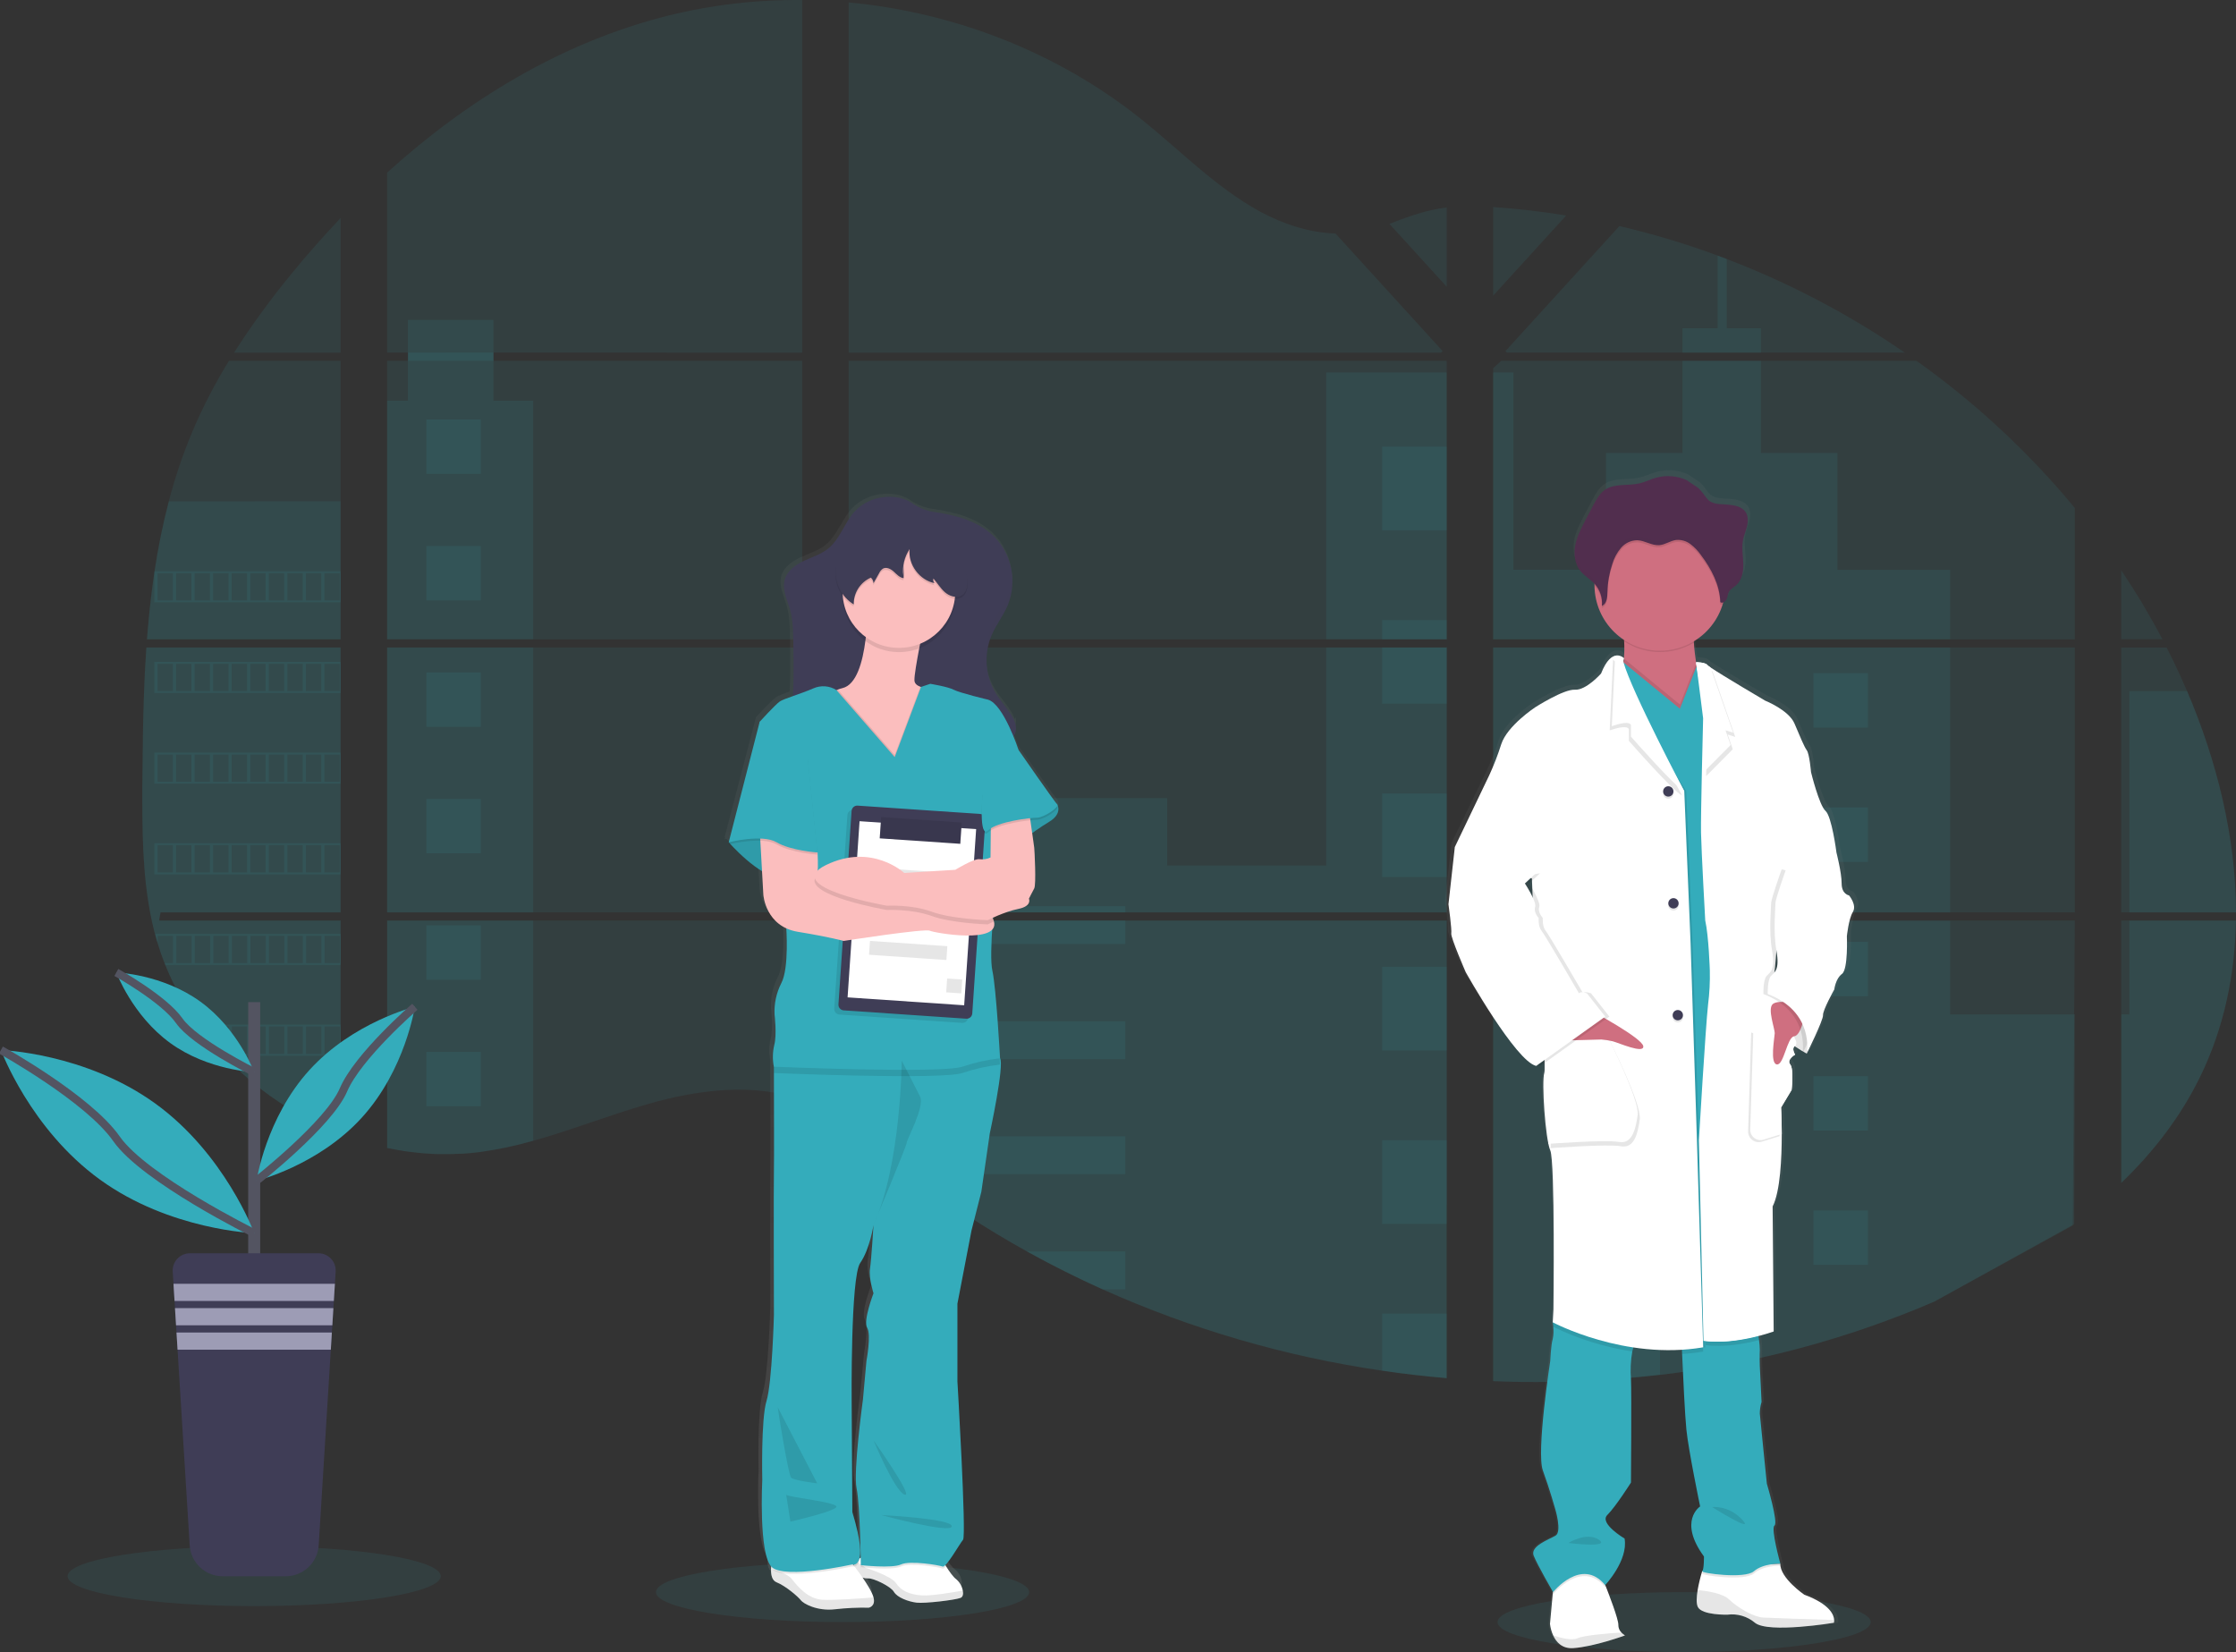 <?xml version="1.0" encoding="UTF-8"?> <svg xmlns="http://www.w3.org/2000/svg" width="559" height="413" viewBox="0 0 559 413" fill="none"><rect x="0" y="0" width="559" height="413" fill="#333333" stroke="none"/> <g clip-path="url(#clip0)"> <path opacity="0.1" d="M36.587 161.875H85.171V228.084H40.139C40.024 228.769 39.909 229.448 39.78 230.133H85.171V283.52C85.094 283.52 85.017 283.462 84.946 283.434C83.669 282.926 82.392 282.388 81.116 281.821C80.843 281.696 80.575 281.567 80.297 281.447C79.02 280.844 77.743 280.206 76.467 279.533C76.022 279.298 75.576 279.054 75.141 278.805C68.053 274.851 61.611 269.838 56.038 263.939C55.871 263.781 55.718 263.608 55.56 263.46C54.784 262.618 54.023 261.766 53.285 260.895C53.008 260.574 52.74 260.248 52.467 259.937C51.596 258.875 50.753 257.774 49.939 256.668C49.815 256.501 49.7 256.338 49.58 256.19C46.246 251.577 43.481 246.579 41.345 241.304C41.278 241.146 41.216 240.974 41.154 240.825C40.493 239.15 39.895 237.451 39.378 235.718C39.157 234.996 38.942 234.282 38.76 233.531C38.693 233.316 38.64 233.095 38.583 232.88C35.892 222.278 35.581 211.26 35.581 200.295C35.581 199.018 35.581 197.742 35.581 196.465C35.619 191.989 35.672 187.517 35.739 183.049C35.765 181.901 35.789 180.747 35.811 179.589C35.878 176.656 35.974 173.718 36.098 170.772C36.127 169.959 36.165 169.14 36.208 168.331C36.227 167.862 36.251 167.393 36.28 166.924C36.366 165.23 36.468 163.547 36.587 161.875Z" fill="#34ACBB"></path> <path opacity="0.1" d="M85.171 88.155H58.518C62.853 81.38 67.586 74.868 72.694 68.655C76.658 63.792 80.833 59.054 85.171 54.488V88.155Z" fill="#34ACBB"></path> <path opacity="0.1" d="M85.171 90.194V159.826H36.74C36.74 159.625 36.769 159.419 36.788 159.218C36.831 158.668 36.874 158.122 36.922 157.572C36.969 156.93 37.032 156.289 37.094 155.657C37.156 155.025 37.218 154.259 37.295 153.565C37.372 152.871 37.434 152.168 37.511 151.474C37.587 150.78 37.664 150.086 37.75 149.396C37.836 148.707 37.913 148.008 38.008 147.319C38.08 146.75 38.152 146.175 38.233 145.601C38.344 144.792 38.459 143.983 38.578 143.179C38.578 143.055 38.617 142.935 38.636 142.815C39.511 136.929 40.7 131.094 42.197 125.335C43.771 119.295 45.779 113.377 48.206 107.626C50.785 101.601 53.806 95.774 57.245 90.194H85.171Z" fill="#34ACBB"></path> <path opacity="0.1" d="M96.776 161.874V228.084H200.551V161.874H96.776ZM96.776 230.133V286.994C97.369 287.114 97.953 287.234 98.542 287.334C99.332 287.487 100.127 287.626 100.936 287.746L101.415 287.813C101.731 287.866 102.052 287.909 102.372 287.947C103.172 288.062 103.971 288.148 104.766 288.225C105.14 288.263 105.527 288.292 105.906 288.325L106.83 288.392C107.332 288.43 107.83 288.459 108.328 288.478C108.634 288.478 108.941 288.502 109.252 288.512C109.563 288.521 109.731 288.512 109.98 288.512H110.885C111.296 288.512 111.708 288.512 112.115 288.512H112.642C113.053 288.512 113.465 288.512 113.872 288.473H113.896C114.183 288.473 114.466 288.473 114.753 288.44C114.834 288.445 114.916 288.445 114.997 288.44C115.237 288.44 115.476 288.44 115.706 288.411C115.76 288.407 115.814 288.407 115.868 288.411C116.4 288.378 116.936 288.335 117.477 288.287C118.018 288.239 118.53 288.181 119.071 288.124L120.158 287.99C124.599 287.368 128.991 286.434 133.3 285.195C142.985 282.495 152.45 278.719 162.131 275.957C174.636 272.391 188.462 270.635 200.546 274.976V230.133H96.776ZM200.551 88.155V0.01C189.19 -0.115 177.861 1.212 166.837 3.958C140.558 10.559 116.96 24.875 96.776 43.158V88.15H101.999V90.194H96.776V159.826H200.551V90.194H123.366V88.145L200.551 88.155ZM333.875 58.379C327.373 58.149 320.91 56.096 315.06 52.913C303.885 46.839 294.952 37.448 284.975 29.532C264.244 13.033 238.535 3.073 212.161 0.603V88.155H360.292L360.661 87.767L333.875 58.379ZM347.371 55.986L361.681 71.69V51.855C356.865 52.463 352.671 53.875 347.371 55.967V55.986ZM361.681 301.114V230.133H331.165C331.088 229.831 331.002 229.525 330.906 229.218C330.997 229.525 331.079 229.831 331.16 230.133H212.161V281.461C213.29 282.299 214.406 283.185 215.512 284.075C216.706 285.051 217.891 286.039 219.069 287.038L220.256 288.019C220.826 288.497 221.405 288.976 221.98 289.431C223.132 290.359 224.292 291.278 225.46 292.188C226.045 292.647 226.632 293.099 227.222 293.542C236.573 300.687 246.437 307.136 256.733 312.836C259.04 314.124 261.372 315.363 263.718 316.574C265.279 317.378 266.85 318.166 268.434 318.939C270.808 320.097 273.202 321.214 275.615 322.289C297.861 332.272 321.384 339.122 345.513 342.641C350.869 343.429 356.249 344.051 361.652 344.507V301.105H362.131L361.681 301.114ZM212.161 90.194V159.826H361.681V90.194H212.161ZM212.161 161.865V228.084H361.681V161.874L212.161 161.865ZM373.286 51.76V73.92L391.546 53.88C385.494 52.881 379.408 52.174 373.286 51.76ZM373.286 161.874V228.084H518.708V161.874H373.286ZM518.196 306.365L518.708 230.133H373.286V345.278C382.653 345.667 392.034 345.554 401.389 344.938H401.552C406.02 344.651 410.468 344.242 414.895 343.713H414.995C438.619 340.964 461.718 334.795 483.567 325.4L518.196 306.365ZM546.763 172.749C546.211 171.473 545.644 170.196 545.063 168.92C543.981 166.527 542.842 164.201 541.664 161.879H530.318V228.084H559C558.976 209.331 554.227 190.186 546.763 172.749ZM530.318 230.133V295.706C538.394 287.966 545.226 279.107 550.138 268.979C556.051 256.778 558.756 243.577 558.981 230.128L530.318 230.133ZM530.318 142.581V159.812H540.601C537.484 153.888 534.051 148.136 530.318 142.581ZM431.694 64.754C430.938 64.463 430.176 64.171 429.415 63.893C421.389 60.927 413.187 58.462 404.855 56.512L376.905 87.174L376.359 87.763L376.719 88.15H476.194C462.339 78.619 447.401 70.765 431.694 64.754ZM479.115 90.194H375.325L373.286 92.056V159.826H391.167H518.708V126.991C507.175 113.049 493.864 100.677 479.115 90.194Z" fill="#34ACBB"></path> <path opacity="0.1" d="M85.171 125.321V159.826H36.74C36.74 159.625 36.769 159.419 36.788 159.218C36.831 158.668 36.874 158.122 36.922 157.571C36.969 156.93 37.032 156.289 37.094 155.657C37.156 155.025 37.218 154.259 37.295 153.565C37.372 152.871 37.434 152.168 37.511 151.474C37.587 150.78 37.664 150.086 37.75 149.396C37.836 148.707 37.913 148.008 38.008 147.319C38.08 146.75 38.152 146.175 38.233 145.601C38.344 144.792 38.459 143.983 38.578 143.179C38.578 143.054 38.617 142.935 38.636 142.815C39.511 136.929 40.7 131.094 42.197 125.335L85.171 125.321Z" fill="#34ACBB"></path> <path opacity="0.1" d="M36.587 161.875H85.171V228.084H40.139C40.024 228.769 39.909 229.448 39.78 230.133H85.171V283.52C85.094 283.52 85.017 283.462 84.946 283.434C83.669 282.926 82.392 282.388 81.116 281.821C80.843 281.696 80.575 281.567 80.297 281.447C79.02 280.844 77.743 280.206 76.467 279.533C76.022 279.298 75.576 279.054 75.141 278.805C68.053 274.851 61.611 269.838 56.038 263.939C55.871 263.781 55.718 263.608 55.56 263.46C54.784 262.618 54.023 261.766 53.285 260.895C53.008 260.574 52.74 260.248 52.467 259.937C51.596 258.875 50.753 257.774 49.939 256.668C49.815 256.501 49.7 256.338 49.58 256.19C46.246 251.577 43.481 246.579 41.345 241.304C41.278 241.146 41.216 240.974 41.154 240.825C40.493 239.15 39.895 237.451 39.378 235.718C39.157 234.996 38.942 234.282 38.76 233.531C38.693 233.316 38.64 233.095 38.583 232.88C35.892 222.278 35.581 211.26 35.581 200.295C35.581 199.018 35.581 197.742 35.581 196.465C35.619 191.989 35.672 187.517 35.739 183.049C35.765 181.901 35.789 180.747 35.811 179.589C35.878 176.656 35.974 173.718 36.098 170.772C36.127 169.959 36.165 169.14 36.208 168.331C36.227 167.862 36.251 167.393 36.28 166.924C36.366 165.23 36.468 163.547 36.587 161.875Z" fill="#34ACBB"></path> <path opacity="0.1" d="M133.305 100.169V159.826H96.771V100.169H101.98V79.971H123.361V100.169H133.305Z" fill="#34ACBB"></path> <path opacity="0.1" d="M133.3 161.87H96.771V228.079H133.3V161.87Z" fill="#34ACBB"></path> <path opacity="0.1" d="M96.776 230.133H133.305V285.176C128.996 286.416 124.604 287.348 120.163 287.966C119.799 288.019 119.44 288.062 119.076 288.1C118.54 288.162 118.009 288.22 117.477 288.268L115.873 288.397H115.71L115.002 288.435H114.758C114.471 288.435 114.188 288.469 113.901 288.473H113.877C113.465 288.473 113.058 288.502 112.646 288.512H112.12C111.713 288.512 111.306 288.512 110.889 288.512H109.989H109.257C108.946 288.512 108.639 288.512 108.328 288.473C107.837 288.454 107.339 288.426 106.834 288.387L105.91 288.32C105.527 288.292 105.144 288.253 104.766 288.215C103.962 288.145 103.164 288.054 102.372 287.942L101.415 287.808L100.936 287.741C100.137 287.621 99.342 287.487 98.542 287.334C97.949 287.229 97.365 287.109 96.776 286.985V230.133Z" fill="#34ACBB"></path> <path opacity="0.1" d="M361.676 93.123H331.553V159.821H361.676V93.123Z" fill="#34ACBB"></path> <path opacity="0.1" d="M361.681 161.87V228.084H212.161V199.524H291.802V216.372H331.553V161.87H361.681Z" fill="#34ACBB"></path> <path opacity="0.1" d="M362.155 301.129C361.997 301.129 361.839 301.129 361.676 301.1V344.536C356.279 344.093 350.901 343.472 345.542 342.674C321.405 339.156 297.872 332.311 275.615 322.332C269.19 319.435 262.896 316.277 256.733 312.86C246.44 307.157 236.578 300.708 227.227 293.566C224.872 291.767 222.551 289.927 220.266 288.048C218.681 286.736 217.111 285.396 215.512 284.099C214.411 283.204 213.295 282.318 212.161 281.476V230.133H331.16C331.074 229.826 330.997 229.525 330.911 229.219C331.002 229.525 331.088 229.826 331.165 230.133H361.681V301.095C361.839 301.1 361.997 301.114 362.155 301.129Z" fill="#34ACBB"></path> <path opacity="0.1" d="M440.245 88.155H420.616V82.057H429.41V63.893C430.173 64.174 430.933 64.461 431.689 64.755V82.057H440.24L440.245 88.155Z" fill="#34ACBB"></path> <path opacity="0.1" d="M487.541 159.826H391.167C391.177 159.828 391.187 159.828 391.196 159.826H391.153H373.286V93.128H378.351V142.428H401.494V113.231H420.62V90.194H440.249V113.245H459.366V142.442H487.546L487.541 159.826Z" fill="#34ACBB"></path> <path opacity="0.1" d="M373.286 161.875V228.084H487.546V161.875H373.286ZM518.545 306.016L518.708 253.605H487.546V230.152H373.286V345.278C382.653 345.667 392.034 345.554 401.389 344.938H401.552C406.02 344.651 410.468 344.243 414.895 343.713H414.995C438.619 340.964 461.718 334.795 483.567 325.4" fill="#34ACBB"></path> <path opacity="0.1" d="M532.328 230.133H558.981C558.751 243.577 556.051 256.783 550.138 268.979C545.226 279.111 538.394 287.971 530.318 295.71V253.59H532.328V230.133Z" fill="#34ACBB"></path> <path opacity="0.1" d="M559 228.084H532.328V172.749H546.763C554.227 190.186 558.976 209.331 559 228.084Z" fill="#34ACBB"></path> <path opacity="0.1" d="M361.681 111.666H345.542V132.577H361.681V111.666Z" fill="#34ACBB"></path> <path opacity="0.1" d="M361.681 155.011H345.542V159.826H361.681V155.011Z" fill="#34ACBB"></path> <path opacity="0.1" d="M361.681 161.87H345.542V175.918H361.681V161.87Z" fill="#34ACBB"></path> <path opacity="0.1" d="M361.681 198.356H345.542V219.268H361.681V198.356Z" fill="#34ACBB"></path> <path opacity="0.1" d="M361.681 241.701H345.542V262.613H361.681V241.701Z" fill="#34ACBB"></path> <path opacity="0.1" d="M361.681 301.095C361.839 301.095 361.997 301.095 362.16 301.129C362.002 301.129 361.844 301.129 361.681 301.1V305.958H345.542V285.046H361.681V301.095Z" fill="#34ACBB"></path> <path opacity="0.1" d="M361.681 328.387V344.536C356.28 344.093 350.901 343.472 345.542 342.674V328.387H361.681Z" fill="#34ACBB"></path> <path opacity="0.1" d="M281.326 226.548H212.161V228.084H281.326V226.548Z" fill="#34ACBB"></path> <path opacity="0.1" d="M281.326 230.128H212.161V236.015H281.326V230.128Z" fill="#34ACBB"></path> <path opacity="0.1" d="M281.326 255.313H212.161V264.781H281.326V255.313Z" fill="#34ACBB"></path> <path opacity="0.1" d="M281.326 284.08V293.547H227.227C224.872 291.754 222.551 289.913 220.266 288.024C218.676 286.717 217.106 285.377 215.512 284.08H281.326Z" fill="#34ACBB"></path> <path opacity="0.1" d="M281.326 312.841V322.332H275.615C269.19 319.435 262.896 316.277 256.733 312.86L281.326 312.841Z" fill="#34ACBB"></path> <path opacity="0.1" d="M415.005 168.288H401.389V181.9H415.005V168.288Z" fill="#34ACBB"></path> <path opacity="0.1" d="M120.196 104.864H106.581V118.477H120.196V104.864Z" fill="#34ACBB"></path> <path opacity="0.1" d="M120.196 136.483H106.581V150.095H120.196V136.483Z" fill="#34ACBB"></path> <path opacity="0.1" d="M120.196 168.102H106.581V181.714H120.196V168.102Z" fill="#34ACBB"></path> <path opacity="0.1" d="M120.196 199.715H106.581V213.328H120.196V199.715Z" fill="#34ACBB"></path> <path opacity="0.1" d="M120.196 231.334H106.581V244.946H120.196V231.334Z" fill="#34ACBB"></path> <path opacity="0.1" d="M120.196 262.953H106.581V276.565H120.196V262.953Z" fill="#34ACBB"></path> <path opacity="0.1" d="M466.983 168.288H453.367V181.9H466.983V168.288Z" fill="#34ACBB"></path> <path opacity="0.1" d="M415.005 201.865H401.389V215.477H415.005V201.865Z" fill="#34ACBB"></path> <path opacity="0.1" d="M466.983 201.865H453.367V215.477H466.983V201.865Z" fill="#34ACBB"></path> <path opacity="0.1" d="M415.005 235.436H401.389V249.048H415.005V235.436Z" fill="#34ACBB"></path> <path opacity="0.1" d="M466.983 235.436H453.367V249.048H466.983V235.436Z" fill="#34ACBB"></path> <path opacity="0.1" d="M415.005 269.012H401.389V282.625H415.005V269.012Z" fill="#34ACBB"></path> <path opacity="0.1" d="M466.983 269.012H453.367V282.625H466.983V269.012Z" fill="#34ACBB"></path> <path opacity="0.1" d="M415.005 302.588H401.389V316.201H415.005V302.588Z" fill="#34ACBB"></path> <path opacity="0.1" d="M466.983 302.588H453.367V316.201H466.983V302.588Z" fill="#34ACBB"></path> <path opacity="0.1" d="M401.389 344.938V336.16H415V343.689L401.389 344.938Z" fill="#34ACBB"></path> <path opacity="0.1" d="M38.578 142.801V150.588H85.171V142.801H38.578ZM43.217 150.1H39.387V143.294H43.217V150.1ZM47.856 150.1H44.026V143.294H47.856V150.1ZM52.486 150.1H48.656V143.294H52.486V150.1ZM57.125 150.1H53.295V143.294H57.125V150.1ZM61.76 150.1H57.929V143.294H61.76V150.1ZM66.399 150.1H62.569V143.294H66.399V150.1ZM71.038 150.1H67.208V143.294H71.038V150.1ZM75.672 150.1H71.842V143.294H75.672V150.1ZM80.306 150.1H76.476V143.294H80.306V150.1ZM84.946 150.1H81.116V143.294H84.946V150.1Z" fill="#34ACBB"></path> <path opacity="0.1" d="M38.578 165.469V173.256H85.171V165.469H38.578ZM43.217 172.768H39.387V165.962H43.217V172.768ZM47.856 172.768H44.026V165.962H47.856V172.768ZM52.486 172.768H48.656V165.962H52.486V172.768ZM57.125 172.768H53.295V165.962H57.125V172.768ZM61.76 172.768H57.929V165.962H61.76V172.768ZM66.399 172.768H62.569V165.962H66.399V172.768ZM71.038 172.768H67.208V165.962H71.038V172.768ZM75.672 172.768H71.842V165.962H75.672V172.768ZM80.306 172.768H76.476V165.962H80.306V172.768ZM84.946 172.768H81.116V165.962H84.946V172.768Z" fill="#34ACBB"></path> <path opacity="0.1" d="M38.578 188.142V195.924H85.171V188.142H38.578ZM43.217 195.431H39.387V188.625H43.217V195.431ZM47.856 195.431H44.026V188.625H47.856V195.431ZM52.486 195.431H48.656V188.625H52.486V195.431ZM57.125 195.431H53.295V188.625H57.125V195.431ZM61.76 195.431H57.929V188.625H61.76V195.431ZM66.399 195.431H62.569V188.625H66.399V195.431ZM71.038 195.431H67.208V188.625H71.038V195.431ZM75.672 195.431H71.842V188.625H75.672V195.431ZM80.306 195.431H76.476V188.625H80.306V195.431ZM84.946 195.431H81.116V188.625H84.946V195.431Z" fill="#34ACBB"></path> <path opacity="0.1" d="M38.578 210.81V218.593H85.171V210.81H38.578ZM43.217 218.104H39.387V211.289H43.217V218.104ZM47.856 218.104H44.026V211.289H47.856V218.104ZM52.486 218.104H48.656V211.289H52.486V218.104ZM57.125 218.104H53.295V211.289H57.125V218.104ZM61.76 218.104H57.929V211.289H61.76V218.104ZM66.399 218.104H62.569V211.289H66.399V218.104ZM71.038 218.104H67.208V211.289H71.038V218.104ZM75.672 218.104H71.842V211.289H75.672V218.104ZM80.306 218.104H76.476V211.289H80.306V218.104ZM84.946 218.104H81.116V211.289H84.946V218.104Z" fill="#34ACBB"></path> <path opacity="0.1" d="M38.803 233.469C38.985 234.206 39.2 234.933 39.421 235.656V233.962H43.251V240.763H41.197C41.254 240.926 41.317 241.093 41.384 241.242H85.19V233.469H38.803ZM47.9 240.763H44.069V233.962H47.9V240.763ZM52.529 240.763H48.699V233.962H52.529V240.763ZM57.168 240.763H53.338V233.962H57.168V240.763ZM61.803 240.763H57.972V233.962H61.803V240.763ZM66.442 240.763H62.612V233.962H66.442V240.763ZM71.081 240.763H67.251V233.962H71.081V240.763ZM75.715 240.763H71.885V233.962H75.715V240.763ZM80.35 240.763H76.519V233.962H80.35V240.763ZM84.989 240.763H81.159V233.962H84.989V240.763Z" fill="#34ACBB"></path> <path opacity="0.1" d="M49.594 256.137C49.719 256.29 49.834 256.462 49.953 256.616H52.486V259.885L53.305 260.842V256.596H57.135V263.46H55.56C55.713 263.618 55.861 263.786 56.038 263.939H85.161V256.137H49.594ZM61.783 263.46H57.953V256.625H61.783V263.46ZM66.423 263.46H62.593V256.625H66.423V263.46ZM71.062 263.46H67.232V256.625H71.062V263.46ZM75.696 263.46H71.866V256.625H75.696V263.46ZM80.33 263.46H76.5V256.625H80.33V263.46ZM84.97 263.46H81.139V256.625H84.97V263.46Z" fill="#34ACBB"></path> <path opacity="0.1" d="M75.155 278.805C75.596 279.054 76.041 279.284 76.486 279.528V279.288H80.316V281.447C80.594 281.567 80.857 281.696 81.13 281.82V279.288H84.96V283.433C85.033 283.466 85.108 283.493 85.185 283.515V278.805H75.155Z" fill="#34ACBB"></path> <path opacity="0.1" d="M361.676 301.095H362.155H361.676ZM330.906 229.218C330.997 229.525 331.079 229.831 331.16 230.133C331.088 229.831 331.002 229.525 330.906 229.218ZM101.999 88.155V90.194H123.385V88.145L101.999 88.155ZM361.681 301.095H362.16H361.681ZM330.906 229.218C330.997 229.525 331.079 229.831 331.16 230.133C331.088 229.831 331.002 229.525 330.906 229.218ZM361.676 301.095H362.155H361.676ZM330.906 229.218C330.997 229.525 331.079 229.831 331.16 230.133C331.088 229.831 331.002 229.525 330.906 229.218Z" fill="#34ACBB"></path> <path opacity="0.1" d="M421.032 413C446.796 413 467.682 409.646 467.682 405.509C467.682 401.372 446.796 398.019 421.032 398.019C395.268 398.019 374.382 401.372 374.382 405.509C374.382 409.646 395.268 413 421.032 413Z" fill="#34ACBB"></path> <path opacity="0.1" d="M210.638 405.509C236.402 405.509 257.288 402.156 257.288 398.019C257.288 393.882 236.402 390.528 210.638 390.528C184.874 390.528 163.988 393.882 163.988 398.019C163.988 402.156 184.874 405.509 210.638 405.509Z" fill="#34ACBB"></path> <path d="M264.345 199.95C264.334 199.902 264.309 199.859 264.273 199.825C263.56 199.122 254.463 186.261 254.463 186.261C254.463 186.261 253.985 184.825 253.209 182.958C253.458 182.636 253.644 182.271 253.76 181.881C253.802 181.716 253.832 181.548 253.851 181.379C253.851 181.326 253.889 181.283 253.903 181.23C254.07 180.581 254.053 179.899 253.855 179.258C253.802 179.423 253.737 179.583 253.659 179.737C253.479 179.179 253.238 178.643 252.941 178.138C251.735 176.061 250.011 174.309 248.742 172.285C246.821 169.139 246.058 165.422 246.583 161.774C246.583 161.961 246.583 162.152 246.583 162.339C246.631 161.615 246.727 160.896 246.87 160.185C247.07 159.376 247.338 158.585 247.67 157.82C248.809 155.212 250.653 152.938 251.773 150.32C252.149 149.437 252.434 148.518 252.625 147.578C253.02 146.007 253.164 144.383 253.051 142.767C253.051 143.15 252.989 143.533 252.931 143.911C252.81 140.026 251.241 136.327 248.532 133.539C244.62 129.61 239.004 128.083 233.633 127.279C231.376 127.015 229.22 126.193 227.361 124.885C225.298 123.55 222.631 123.229 220.218 123.521C217.445 123.821 214.868 125.095 212.946 127.116C210.394 129.921 209.288 133.893 206.31 136.258C204.505 137.694 202.217 138.364 200.115 139.34C198.013 140.317 196.027 141.733 195.351 143.83C195.351 143.83 195.351 143.801 195.351 143.787V143.906L195.323 143.983C194.624 146.462 195.974 148.985 196.678 151.459C197.41 154.02 197.458 156.724 197.496 159.371C197.549 162.607 197.597 165.847 197.544 169.087C197.52 170.361 197.477 171.648 197.381 172.916C196.248 173.259 195.148 173.701 194.092 174.238C193.02 174.936 189.008 179.268 189.008 179.268L181.161 209.24L181.267 209.36L181.161 209.767L181.559 209.676C182.669 210.872 185.987 214.28 189.568 216.405L189.903 222.283C189.903 222.283 190.305 228.18 195.73 230.616C195.854 232.66 196.242 240.959 194.447 244.248C193.203 246.65 192.619 249.338 192.752 252.04C192.752 252.04 193.379 257.027 192.666 259.65C192.249 261.403 192.218 263.225 192.575 264.992C192.575 264.992 192.575 265.571 192.575 266.566C192.575 271.874 192.637 288.885 192.575 290.809C192.484 293.083 192.575 326.707 192.575 326.707C192.575 326.707 192.129 343.512 190.703 348.064C189.276 352.615 189.635 367.688 189.635 367.688C189.635 367.688 188.74 385.641 191.904 389.183C191.904 389.341 191.876 389.504 191.871 389.662C191.871 389.733 191.871 389.815 191.871 389.887C191.833 391.251 192.096 392.701 193.269 393.146C195.663 394.065 198.827 396.822 199.426 397.612C200.024 398.402 203.505 400.369 208.043 399.842C210.887 399.523 213.748 399.392 216.608 399.45C216.608 399.45 218.399 399.124 217.82 396.899C217.446 395.511 216.048 393.376 215.052 391.974C215.234 392.021 215.411 392.06 215.579 392.093L215.751 392.127H215.885C215.959 392.131 216.032 392.131 216.106 392.127H216.201C216.291 392.134 216.38 392.134 216.469 392.127C217.671 392.012 222.152 394.099 222.952 395.477C223.751 396.856 226.571 397.904 228.697 398.167C229.961 398.32 233.149 398.062 235.826 397.717C237.173 397.578 238.508 397.335 239.818 396.99C240.45 396.75 240.584 395.984 240.402 395.123C240.187 394.029 239.603 393.042 238.746 392.328C237.97 391.777 236.946 390.327 236.189 389.14L235.988 388.819C237.324 387.546 239.737 383.382 240.469 382.52C241.36 381.472 239.033 343.138 239.033 343.138V323.921L242.6 305.733L245.094 296.108L247.234 281.576C247.234 281.576 250.978 264.604 249.824 262.938C249.824 262.905 248.867 245.43 247.861 241.232C247.426 239.361 247.536 235.149 247.794 231.052C248.065 230.783 248.253 230.444 248.338 230.073C248.422 229.702 248.4 229.314 248.273 228.955C248.202 228.71 248.109 228.471 247.995 228.242C247.995 228.17 247.995 228.094 247.995 228.022C250.064 227.07 252.225 226.336 254.444 225.83C258.011 225.131 257.121 223.293 257.121 223.293C257.121 223.293 257.925 221.718 258.456 220.756C258.988 219.794 258.547 211.303 258.456 210.604C258.423 210.322 258.203 208.761 257.949 206.991C259.093 206.177 260.582 205.167 262.205 204.21C265.293 202.381 264.599 200.452 264.345 199.95ZM217.81 321.298C217.81 321.298 215.134 328.124 216.206 329.871C217.278 331.618 216.029 338.103 216.029 338.103L215.134 347.728C215.134 347.728 212.639 365.582 213.53 369.779C214.229 373.072 214.487 382.908 214.569 387.01C214.507 387.034 214.448 387.063 214.392 387.096L214.272 387.158C214.684 385.545 214.511 382.281 212.467 375.714L212.295 348.59C212.295 348.59 211.979 317.259 214.454 313.755C216.929 310.251 217.805 304.302 217.805 304.302C217.805 304.302 217.269 312.884 216.919 315.157C216.57 317.431 217.81 321.298 217.81 321.298ZM212.826 388.719C212.802 388.776 212.773 388.834 212.754 388.886L212.62 388.714C212.689 388.721 212.757 388.722 212.826 388.719Z" fill="url(#paint0_linear)"></path> <path d="M240.12 399.469C238.736 400 231.234 400.905 229.137 400.651C227.04 400.398 224.264 399.335 223.474 397.947C222.684 396.559 218.255 394.463 217.068 394.597C216.581 394.611 216.096 394.543 215.632 394.396C214.812 394.148 214.012 393.84 213.238 393.477C213.13 392.873 213.148 392.254 213.29 391.658C213.318 391.538 213.353 391.419 213.396 391.304C213.675 390.518 214.253 389.875 215.004 389.513L215.177 389.432C215.509 389.289 215.856 389.183 216.211 389.116C219.974 388.393 235.5 389.844 235.5 389.844C235.5 389.844 235.936 390.624 236.534 391.591C237.281 392.787 238.296 394.247 239.062 394.798C239.91 395.523 240.486 396.516 240.694 397.612C240.876 398.459 240.742 399.235 240.12 399.469Z" fill="white"></path> <path opacity="0.1" d="M240.12 399.469C238.736 400 231.239 400.905 229.142 400.651C227.045 400.398 224.268 399.33 223.474 397.947C222.679 396.564 218.26 394.463 217.073 394.597C215.885 394.731 213.243 393.477 213.243 393.477C213.243 393.477 212.831 391.562 214.028 390.255L216.422 391.955C216.422 391.955 222.827 393.941 224.015 395.784C225.202 397.626 227.366 398.655 230.492 398.842C232.829 398.995 238.195 398.086 240.709 397.631C240.876 398.459 240.747 399.235 240.12 399.469Z" fill="black"></path> <path d="M217.202 401.91C214.378 401.855 211.553 401.988 208.747 402.307C204.252 402.834 200.819 400.871 200.22 400.063C199.622 399.254 196.524 396.521 194.145 395.563C192.982 395.113 192.709 393.649 192.761 392.28C192.761 392.208 192.761 392.127 192.761 392.055C192.805 391.188 192.934 390.327 193.144 389.485L211.773 389.087L213.386 391.275L213.635 391.61L214.617 392.945C214.617 392.945 215.062 393.529 215.646 394.381C216.632 395.817 218.011 397.937 218.38 399.34C218.969 401.585 217.202 401.91 217.202 401.91Z" fill="white"></path> <path opacity="0.1" d="M217.202 401.91C214.378 401.855 211.553 401.988 208.747 402.307C204.256 402.834 200.819 400.872 200.225 400.063C199.632 399.254 196.524 396.497 194.145 395.573C192.982 395.123 192.709 393.658 192.761 392.29C194.092 392.601 196.888 393.395 197.985 394.778C199.421 396.626 201.992 399.732 205.645 399.929C208.594 400.087 215.775 399.56 218.408 399.349C218.973 401.585 217.202 401.91 217.202 401.91Z" fill="black"></path> <path opacity="0.1" d="M214.985 389.494C214.77 391.093 214.104 391.524 213.626 391.619C213.509 391.642 213.388 391.642 213.271 391.619C213.208 391.615 213.146 391.605 213.085 391.591C213.085 391.591 196.357 395.286 192.977 392.294C192.891 392.217 192.811 392.134 192.738 392.045C192.782 391.178 192.91 390.317 193.121 389.475L211.749 389.078L213.362 391.265C213.642 390.48 214.22 389.837 214.971 389.475L214.985 389.494Z" fill="black"></path> <path opacity="0.1" d="M236.529 391.571C236.156 391.983 235.845 392.218 235.648 392.136C234.767 391.782 227.548 390.552 225.255 391.61C222.961 392.668 215.201 391.782 215.201 391.782C215.201 391.782 215.201 390.863 215.158 389.389C215.49 389.245 215.836 389.14 216.192 389.073C219.955 388.35 235.481 389.801 235.481 389.801C235.481 389.801 235.936 390.605 236.529 391.571Z" fill="black"></path> <path d="M247.455 283.304L245.338 297.922L242.878 307.609L239.354 325.922V345.307C239.354 345.307 241.642 383.875 240.762 384.928C239.881 385.981 236.534 391.978 235.653 391.629C234.772 391.28 227.553 390.045 225.259 391.098C222.966 392.151 215.206 391.275 215.206 391.275C215.206 391.275 215.028 376.308 214.147 372.081C213.267 367.855 215.732 349.892 215.732 349.892L216.613 340.209C216.613 340.209 217.848 333.69 216.79 331.929C215.732 330.167 218.375 323.313 218.375 323.313C218.375 323.313 217.144 319.432 217.499 317.144C217.853 314.856 218.375 306.226 218.375 306.226C218.375 306.226 217.499 312.218 215.052 315.736C212.606 319.254 212.917 350.782 212.917 350.782L213.089 378.064C217.499 392.51 213.089 391.098 213.089 391.098C213.089 391.098 196.362 394.797 192.982 391.801C189.602 388.805 190.569 369.947 190.569 369.947C190.569 369.947 190.219 354.803 191.627 350.227C193.034 345.651 193.48 328.741 193.48 328.741C193.48 328.741 193.389 294.925 193.48 292.642C193.547 290.728 193.48 273.588 193.48 268.232C193.48 267.236 193.48 266.648 193.48 266.648L195.5 261.632L219.438 258.635H230.89C230.89 258.635 248.125 262.685 249.906 264.432C249.944 264.461 249.976 264.496 250.002 264.537C251.155 266.226 247.455 283.304 247.455 283.304Z" fill="#34ACBB"></path> <path opacity="0.1" d="M218.389 360.087C218.389 360.087 223.656 372.766 226.14 373.647C228.625 374.527 218.389 360.087 218.389 360.087Z" fill="black"></path> <path opacity="0.1" d="M220.338 378.754C220.338 378.754 238.119 379.634 237.942 381.573C237.764 383.511 220.338 378.754 220.338 378.754Z" fill="black"></path> <path opacity="0.1" d="M196.548 373.685C197.252 374.35 210.112 375.599 209.053 376.815C207.995 378.031 197.606 380.395 197.606 380.395L196.548 373.685Z" fill="black"></path> <path opacity="0.1" d="M194.437 351.811C194.437 352.338 197.08 368.717 197.788 369.42C198.497 370.124 204.304 370.828 204.304 370.828L194.437 351.811Z" fill="black"></path> <path d="M213.611 127.934C211.088 130.754 209.997 134.75 207.057 137.134C205.271 138.57 203.012 139.254 200.934 140.231C198.856 141.207 196.797 142.696 196.18 144.907C195.49 147.396 196.821 149.937 197.52 152.426C198.243 155.001 198.286 157.691 198.329 160.386C198.377 163.645 198.43 166.905 198.372 170.164C198.286 175.243 197.865 180.556 195.17 184.859C204.903 187.955 215.253 188.377 225.46 188.774C227.422 188.914 229.392 188.864 231.344 188.625C233.036 188.288 234.709 187.865 236.357 187.357C239.615 186.495 242.973 186.065 246.344 186.079C247.814 186.079 249.312 186.17 250.729 185.787C252.146 185.404 253.511 184.423 253.894 183.006C254.234 181.733 253.736 180.379 253.085 179.235C251.897 177.148 250.212 175.406 248.939 173.347C247.639 171.173 246.867 168.725 246.687 166.198C246.506 163.672 246.922 161.138 247.9 158.802C249.03 156.174 250.849 153.886 251.96 151.254C253.097 148.427 253.4 145.334 252.831 142.34C252.263 139.347 250.847 136.58 248.752 134.367C244.888 130.414 239.344 128.882 234.04 128.069C231.806 127.805 229.675 126.982 227.845 125.675C225.81 124.335 223.172 124.01 220.788 124.306C218.037 124.615 215.49 125.902 213.611 127.934Z" fill="#3F3D56"></path> <g opacity="0.1"> <path opacity="0.1" d="M248.048 156.04C247.072 158.346 246.654 160.85 246.827 163.349C246.935 161.562 247.347 159.807 248.048 158.16C249.173 155.533 250.993 153.245 252.103 150.612C253.011 148.414 253.393 146.034 253.219 143.662C253.12 145.325 252.743 146.959 252.103 148.497C250.993 151.129 249.173 153.412 248.048 156.04Z" fill="black"></path> <path opacity="0.1" d="M198.473 159.735C198.502 161.611 198.53 163.492 198.535 165.368C198.535 162.784 198.511 160.204 198.473 157.624C198.435 154.948 198.387 152.239 197.664 149.66C197.185 148.023 196.477 146.362 196.228 144.71C195.802 147.056 197.013 149.435 197.664 151.775C198.387 154.331 198.435 157.059 198.473 159.735Z" fill="black"></path> <path opacity="0.1" d="M250.892 183.049C249.456 183.437 247.981 183.351 246.511 183.341C243.143 183.32 239.787 183.741 236.529 184.595C234.881 185.101 233.208 185.523 231.517 185.859C229.563 186.101 227.591 186.153 225.628 186.012C215.766 185.624 205.764 185.208 196.319 182.389C196.038 183.015 195.718 183.622 195.361 184.208C205.094 187.299 215.445 187.725 225.647 188.123C227.61 188.263 229.583 188.212 231.536 187.97C233.221 187.637 234.888 187.217 236.529 186.711C239.78 185.854 243.13 185.427 246.492 185.442C247.962 185.442 249.456 185.533 250.873 185.146C252.29 184.758 253.654 183.786 254.037 182.37C254.199 181.713 254.182 181.026 253.989 180.378C253.563 181.719 252.247 182.652 250.892 183.049Z" fill="black"></path> </g> <path d="M236.711 177.377C236.357 178.172 234.863 185.036 234.509 185.739C234.155 186.443 232.22 197.705 232.043 198.337C231.866 198.969 219.294 195.695 219.294 195.695L211.725 189.353L203.945 181.613C203.945 181.613 203.715 174.63 209.446 172.39C209.836 172.237 210.236 172.112 210.643 172.017C217.594 170.346 216.896 149.215 216.896 149.215L231.162 155.375C231.162 155.375 228.52 167.704 228.611 170.083C228.635 170.882 229.262 171.38 230.08 171.682C231.346 172.042 232.664 172.184 233.978 172.103C233.978 172.103 237.065 176.588 236.711 177.377Z" fill="#FBBEBE"></path> <path d="M262.253 200.534L264.278 201.065C264.278 201.065 265.776 203.343 262.253 205.464C260.015 206.822 257.868 208.324 255.823 209.958L245.41 213.127L243.404 206.833L253.094 199.481L262.253 200.534Z" fill="#34ACBB"></path> <path opacity="0.1" d="M262.253 200.534L264.278 201.065C264.278 201.065 265.776 203.343 262.253 205.464C260.015 206.822 257.868 208.324 255.823 209.958L245.41 213.127L243.404 206.833L253.094 199.481L262.253 200.534Z" fill="black"></path> <path d="M186.26 206.612L182.21 210.576C182.21 210.576 189.515 219.028 195.136 219.555C200.757 220.081 204.381 213.127 204.381 213.127L199.517 205.469L186.26 206.612Z" fill="#34ACBB"></path> <path opacity="0.1" d="M186.26 206.612L182.21 210.576C182.21 210.576 189.515 219.028 195.136 219.555C200.757 220.081 204.381 213.127 204.381 213.127L199.517 205.469L186.26 206.612Z" fill="black"></path> <path opacity="0.1" d="M224.733 163.023C232.514 163.023 238.823 156.716 238.823 148.937C238.823 141.157 232.514 134.851 224.733 134.851C216.951 134.851 210.643 141.157 210.643 148.937C210.643 156.716 216.951 163.023 224.733 163.023Z" fill="black"></path> <path d="M224.733 161.965C232.514 161.965 238.823 155.659 238.823 147.879C238.823 140.1 232.514 133.793 224.733 133.793C216.951 133.793 210.643 140.1 210.643 147.879C210.643 155.659 216.951 161.965 224.733 161.965Z" fill="#FBBEBE"></path> <path opacity="0.1" d="M250.011 266.136C246.803 266.503 243.643 267.21 240.584 268.246C235.318 269.998 194.049 268.275 193.475 268.246C193.475 267.251 193.475 266.662 193.475 266.662L195.495 261.646L219.433 258.65H230.885C230.885 258.65 248.12 262.699 249.901 264.446C249.973 265.499 250.011 266.136 250.011 266.136Z" fill="black"></path> <path opacity="0.1" d="M236.711 177.377C236.357 178.172 234.863 185.036 234.509 185.739C234.155 186.443 232.22 197.705 232.043 198.337C231.866 198.969 219.294 195.695 219.294 195.695L211.725 189.353L203.945 181.613C203.945 181.613 203.715 174.63 209.446 172.39L223.675 188.745L230.08 171.682C231.346 172.042 232.664 172.184 233.978 172.103C233.978 172.103 237.065 176.588 236.711 177.377Z" fill="black"></path> <path d="M223.675 189.272L209.111 172.519C208.258 171.975 207.284 171.652 206.275 171.577C205.267 171.503 204.255 171.68 203.332 172.093C200.072 173.505 196.022 174.649 194.964 175.353C193.906 176.057 189.942 180.412 189.942 180.412L201.748 211.289L196.548 231.626C196.548 231.626 197.343 242.017 195.318 245.803C194.085 248.224 193.507 250.925 193.642 253.638C193.642 253.638 194.26 258.659 193.556 261.297C193.145 263.06 193.114 264.891 193.465 266.667C193.465 266.667 235.304 268.428 240.584 266.667C243.642 265.628 246.802 264.92 250.011 264.556C250.011 264.556 249.054 246.942 248.096 242.716C247.138 238.49 248.891 222.379 248.891 222.379L247.747 205.119L254.612 187.41C254.612 187.41 250.892 176.056 247.014 174.913C247.014 174.913 239.972 173.237 238.473 172.448C236.975 171.658 232.57 170.949 232.57 170.949L230.258 171.725L223.675 189.272Z" fill="#34ACBB"></path> <path opacity="0.1" d="M243.994 204.536L213.348 202.453C212.572 202.4 211.901 202.986 211.848 203.761L208.558 252.135C208.505 252.911 209.091 253.582 209.867 253.635L240.513 255.718C241.289 255.771 241.96 255.185 242.013 254.41L245.303 206.036C245.356 205.26 244.77 204.589 243.994 204.536Z" fill="black"></path> <path d="M245.049 203.486L214.403 201.402C213.628 201.35 212.956 201.935 212.903 202.711L209.613 251.085C209.561 251.86 210.147 252.532 210.922 252.584L241.568 254.668C242.344 254.72 243.015 254.135 243.068 253.359L246.358 204.985C246.411 204.21 245.825 203.538 245.049 203.486Z" fill="#3F3D56"></path> <path d="M244.038 207.278L214.892 205.296L211.897 249.334L241.043 251.316L244.038 207.278Z" fill="white"></path> <path opacity="0.1" d="M241.425 218.518L217.616 216.852L217.152 223.486L240.96 225.152L241.425 218.518Z" fill="black"></path> <path opacity="0.1" d="M240.563 244.881L236.785 244.624L236.55 248.081L240.328 248.338L240.563 244.881Z" fill="black"></path> <path opacity="0.1" d="M236.836 236.537L217.496 235.222L217.261 238.679L236.601 239.994L236.836 236.537Z" fill="black"></path> <path d="M240.431 205.631L220.293 204.262L219.931 209.577L240.069 210.946L240.431 205.631Z" fill="#3F3D56"></path> <path opacity="0.1" d="M240.431 205.631L220.293 204.262L219.931 209.577L240.069 210.946L240.431 205.631Z" fill="black"></path> <path opacity="0.1" d="M225.437 265.164C225.437 265.164 225.259 291.231 218.389 306.197C218.389 306.197 226.672 286.473 226.672 285.683C226.672 284.893 231.249 276.613 230.023 274.148C228.797 271.683 225.437 265.164 225.437 265.164Z" fill="black"></path> <path opacity="0.1" d="M225.81 144.357C225.547 142.049 226.112 139.724 227.404 137.794C227.25 139.728 227.798 141.653 228.945 143.217C230.093 144.781 231.765 145.88 233.657 146.314C233.495 146.174 233.38 145.988 233.326 145.782C233.272 145.575 233.283 145.357 233.355 145.156C234.337 146.266 235.088 147.583 236.199 148.559C237.31 149.535 238.976 150.119 240.283 149.425C242.059 148.468 242.078 145.946 241.618 143.983C240.632 139.804 238.609 135.941 235.735 132.75C235.017 131.785 234.087 131 233.015 130.455C231.944 129.91 230.761 129.621 229.559 129.61C226.839 129.399 224.015 129.638 221.578 130.859C220.206 131.607 218.922 132.504 217.748 133.535L211.045 139.001C210.4 139.465 209.848 140.046 209.417 140.714C209.13 141.272 208.957 141.883 208.91 142.509C208.739 144.299 209.07 146.102 209.867 147.714C210.663 149.326 211.894 150.685 213.42 151.637C213.387 150.222 213.777 148.829 214.538 147.636C215.299 146.443 216.398 145.503 217.695 144.936C217.898 145.105 218.063 145.317 218.177 145.555C218.292 145.794 218.355 146.054 218.36 146.319L219.773 143.801C219.983 143.343 220.314 142.951 220.73 142.667C221.602 142.188 222.688 142.753 223.431 143.428C224.173 144.103 224.896 144.945 225.891 145.051L225.93 141.303" fill="black"></path> <path d="M225.81 143.83C225.546 141.521 226.111 139.194 227.404 137.263C226.973 141.092 229.86 145.046 233.662 145.783C233.5 145.644 233.385 145.459 233.331 145.253C233.277 145.047 233.287 144.829 233.36 144.629C234.341 145.74 235.093 147.051 236.204 148.032C237.314 149.014 238.98 149.593 240.287 148.894C242.064 147.937 242.083 145.414 241.623 143.457C240.637 139.277 238.613 135.414 235.739 132.223C234.848 131.136 233.724 130.263 232.45 129.667C231.528 129.326 230.56 129.129 229.578 129.083C226.858 128.873 224.034 129.107 221.597 130.328C220.226 131.079 218.942 131.978 217.767 133.008L211.064 138.474C210.418 138.937 209.866 139.519 209.436 140.188C209.148 140.746 208.976 141.356 208.929 141.982C208.758 143.772 209.09 145.573 209.886 147.185C210.683 148.796 211.913 150.154 213.439 151.105C213.408 149.691 213.798 148.299 214.559 147.106C215.32 145.913 216.418 144.973 217.714 144.404C217.917 144.575 218.081 144.786 218.195 145.025C218.31 145.263 218.373 145.523 218.38 145.788L219.787 143.28C219.996 142.821 220.327 142.428 220.745 142.145C221.616 141.667 222.703 142.231 223.445 142.906C224.187 143.581 224.91 144.419 225.906 144.529L225.944 140.776" fill="#3F3D56"></path> <path d="M232.484 232.679C231.253 232.057 210.906 235.23 210.906 235.23C210.906 235.23 207.555 234.273 199.454 232.942C191.354 231.611 190.837 223.695 190.837 223.695L189.951 207.847L192.685 205.454L204.395 213.112C204.395 213.112 204.577 216.984 204.395 217.683C204.28 218.162 203.974 218.731 204.003 219.119C204.011 219.224 204.055 219.323 204.126 219.401C204.197 219.479 204.291 219.531 204.395 219.55C205.19 219.751 216.019 221.503 216.019 221.503C216.019 221.503 241.121 219.784 247.378 228.237C247.874 228.858 248.249 229.565 248.484 230.324C250.035 236.101 233.599 233.229 232.484 232.679Z" fill="#FBBEBE"></path> <path opacity="0.1" d="M248.498 230.358C247.541 230.784 246.947 231.09 246.947 231.09C246.947 231.09 237.966 230.827 232.919 228.998C227.873 227.17 221.74 227.495 221.74 227.495C221.74 227.495 200.714 223.877 203.974 219.153C203.983 219.258 204.026 219.357 204.097 219.435C204.168 219.513 204.263 219.565 204.366 219.584C205.161 219.785 215.991 221.536 215.991 221.536C215.991 221.536 241.092 219.818 247.349 228.271C247.86 228.888 248.25 229.596 248.498 230.358Z" fill="black"></path> <path d="M257.231 202.472C257.231 202.472 258.466 211.188 258.552 211.896C258.638 212.605 259.083 221.139 258.552 222.111C258.021 223.082 257.231 224.662 257.231 224.662C257.231 224.662 258.112 226.509 254.588 227.218C251.064 227.926 246.928 230.032 246.928 230.032C246.928 230.032 237.942 229.769 232.924 227.921C227.907 226.074 221.74 226.423 221.74 226.423C221.74 226.423 195.05 221.843 206.502 216.252C217.954 210.662 226.054 218.234 226.054 218.234L238.822 217.444C238.822 217.444 243.581 214.534 244.903 214.802C245.836 214.921 246.783 214.768 247.632 214.361L247.723 205.114L257.231 202.472Z" fill="#FBBEBE"></path> <path opacity="0.1" d="M192.484 181.077L189.927 180.943L182.181 211.097C182.181 211.097 190.545 208.982 194.15 211.097C197.755 213.213 204.366 213.648 204.366 213.648L201.901 189.611L192.484 181.077Z" fill="black"></path> <path d="M192.484 180.546L189.927 180.412L182.181 210.566C182.181 210.566 190.545 208.45 194.15 210.566C197.755 212.681 204.366 213.117 204.366 213.117L201.901 189.08L192.484 180.546Z" fill="#34ACBB"></path> <path opacity="0.1" d="M251.069 187.151L254.588 187.946C254.588 187.946 263.574 200.869 264.278 201.592C264.982 202.314 260.927 204.942 259.256 204.942C257.585 204.942 249.393 205.899 247.014 208.111C244.635 210.322 245.626 199.194 245.626 198.94C245.626 198.686 248.58 191.665 248.58 191.665L251.069 187.151Z" fill="black"></path> <path d="M251.069 186.625L254.588 187.415C254.588 187.415 263.574 200.362 264.278 201.065C264.982 201.769 260.927 204.416 259.256 204.416C257.585 204.416 249.393 205.373 247.014 207.584C244.635 209.795 245.626 198.667 245.626 198.414C245.626 198.16 248.599 191.114 248.599 191.114L251.069 186.625Z" fill="#34ACBB"></path> <g opacity="0.1"> <path opacity="0.1" d="M227.38 137.306C227.36 136.939 227.368 136.571 227.404 136.205C226.675 137.299 226.174 138.528 225.93 139.819V140.929C225.93 140.929 225.93 140.906 225.93 140.891V141.154C225.93 141.93 225.93 142.71 225.906 143.485H225.839V143.844C225.839 143.72 225.839 143.6 225.815 143.476C224.857 143.323 224.173 142.519 223.459 141.877C222.746 141.236 221.63 140.623 220.759 141.116C220.342 141.399 220.01 141.792 219.802 142.25L218.38 144.759C218.373 144.495 218.311 144.235 218.196 143.997C218.081 143.76 217.917 143.549 217.714 143.38C216.417 143.947 215.318 144.887 214.557 146.08C213.796 147.274 213.407 148.666 213.439 150.081C212.131 149.262 211.037 148.143 210.247 146.817C209.457 145.491 208.993 143.996 208.895 142.456C208.812 144.176 209.189 145.887 209.988 147.412C210.787 148.938 211.978 150.222 213.439 151.134C213.408 149.719 213.798 148.327 214.559 147.134C215.32 145.942 216.418 145.001 217.714 144.433C217.917 144.604 218.081 144.815 218.195 145.053C218.31 145.292 218.373 145.552 218.38 145.816L219.787 143.308C219.996 142.849 220.327 142.457 220.745 142.174C221.616 141.695 222.703 142.26 223.445 142.935C224.187 143.61 224.91 144.447 225.906 144.558C225.906 143.332 225.918 142.11 225.944 140.891C226.179 139.612 226.667 138.393 227.38 137.306Z" fill="black"></path> <path opacity="0.1" d="M225.762 142.126C225.786 141.8 225.824 141.475 225.872 141.169L225.925 139.848C225.781 140.598 225.726 141.363 225.762 142.126Z" fill="black"></path> <path opacity="0.1" d="M240.287 147.836C238.98 148.535 237.314 147.951 236.204 146.975C235.093 145.998 234.341 144.682 233.36 143.572C233.287 143.772 233.277 143.991 233.331 144.197C233.385 144.404 233.5 144.59 233.662 144.73C233.566 144.73 233.475 144.682 233.384 144.658C234.341 145.759 235.103 147.051 236.204 148.009C237.305 148.966 238.98 149.569 240.287 148.87C241.594 148.171 241.968 146.534 241.853 144.94C241.767 146.194 241.317 147.281 240.287 147.836Z" fill="black"></path> <path opacity="0.1" d="M233.355 144.648C231.754 144.212 230.325 143.297 229.259 142.026C228.192 140.755 227.54 139.188 227.39 137.536C227.117 141.293 229.951 145.06 233.661 145.783C233.503 145.646 233.39 145.464 233.335 145.262C233.281 145.06 233.288 144.847 233.355 144.648Z" fill="black"></path> </g> <path d="M463.273 222.876C463.273 222.876 461.386 222.613 461.386 219.871C461.386 217.128 460.036 211.992 460.036 211.992C460.036 211.992 458.868 203.056 457.255 201.639C455.641 200.223 453.568 191.904 453.568 191.904C453.568 191.904 453.214 187.39 452.491 186.419C451.768 185.447 450.792 183.068 449.351 179.675C447.91 176.281 441.915 173.955 441.915 173.955C441.915 173.955 431.053 167.656 427.974 165.603C427.693 165.433 427.429 165.234 427.189 165.009C426.653 164.311 424.316 164.296 424.316 164.296C424.072 162.75 423.838 160.979 423.761 159.376C423.761 159.204 423.761 159.031 423.761 158.859C427.194 156.83 429.779 153.632 431.043 149.851C431.1 149.669 431.148 149.483 431.201 149.296C431.411 149.231 431.605 149.122 431.77 148.977C431.935 148.832 432.067 148.654 432.158 148.453C432.431 147.836 432.441 147.118 432.786 146.539C433.188 145.859 433.954 145.495 434.557 144.988C436.079 143.691 436.472 141.513 436.4 139.536C436.352 137.928 436.094 136.31 436.194 134.717C436.194 134.583 436.194 134.449 436.223 134.315C436.252 134.08 436.285 133.836 436.328 133.606C436.563 132.419 437.075 131.299 437.362 130.122C437.65 128.944 437.678 127.618 437.008 126.604C436.027 125.115 433.982 124.818 432.187 124.689C430.152 124.517 428.357 124.737 427.031 123.048C426.423 122.165 425.737 121.339 424.982 120.578C424.714 120.329 422.109 118.735 422.109 118.634C419.561 117.45 416.67 117.227 413.971 118.007C412.616 118.4 411.347 119.041 409.973 119.362C407.024 120.061 403.625 119.305 401.116 120.994C399.718 121.951 398.88 123.478 398.095 124.957C397.457 126.176 396.809 127.397 396.151 128.619C395.088 130.624 394.016 132.663 393.571 134.884C393.478 135.369 393.418 135.86 393.394 136.354C393.394 136.531 393.394 136.708 393.394 136.885C393.394 136.961 393.394 137.038 393.394 137.115C393.394 137.277 393.394 137.44 393.422 137.593C393.451 137.746 393.422 137.789 393.456 137.89C393.489 137.99 393.499 138.215 393.528 138.369C393.556 138.522 393.614 138.795 393.671 139C393.671 139.091 393.729 139.178 393.757 139.268C393.786 139.359 393.863 139.589 393.925 139.747C393.987 139.905 393.992 139.915 394.03 139.996C394.102 140.163 394.188 140.326 394.274 140.475C394.313 140.537 394.342 140.599 394.38 140.661C394.511 140.885 394.658 141.1 394.82 141.303C395.84 142.581 397.353 143.394 398.468 144.591C398.468 144.639 398.468 144.687 398.468 144.734C398.468 144.864 398.468 144.993 398.468 145.127C398.537 147.796 399.256 150.408 400.565 152.735C401.873 155.062 403.73 157.035 405.975 158.481C405.975 158.663 405.999 158.849 406.009 159.036C406.102 160.455 406.085 161.88 405.956 163.296C405.761 163.067 405.517 162.884 405.242 162.762C404.967 162.639 404.668 162.58 404.367 162.588C404.161 162.577 403.955 162.595 403.754 162.64L403.711 162.607V162.65C402.658 162.908 401.36 164.004 400.12 167.12C400.12 167.12 396.348 171.371 393.475 171.193C390.602 171.016 383.33 175.621 383.33 175.621C383.33 175.621 376.235 180.22 374.713 184.911C373.861 187.572 372.84 190.174 371.653 192.703L362.859 210.757L361.245 225.116C361.245 225.116 362.14 231.487 361.963 232.464C361.786 233.44 365.645 242.199 365.645 242.199C365.645 242.199 378.394 264.59 383.603 265.738L383.976 265.48C384.2 265.593 384.436 265.679 384.68 265.738L385.753 264.987C385.819 265.828 385.79 266.674 385.666 267.509C384.953 269.725 385.939 284.151 387.194 286.98C388.448 289.809 388.003 326.903 388.003 326.903L387.826 330.172C387.826 330.172 387.826 330.277 387.869 330.459L387.826 331.235L387.955 331.302C388.089 332.342 388.045 333.397 387.826 334.422C387.376 335.858 387.194 339.912 387.194 339.912C387.194 339.912 383.603 362.829 385.307 367.434C387.012 372.038 388.453 377.083 388.453 377.083C388.453 377.083 390.248 382.827 388.539 383.784C386.83 384.741 381.99 386.44 382.976 388.829C383.886 391.04 387.337 396.966 387.85 397.832L387.806 398.311L387.103 405.935C387.217 406.942 387.49 407.924 387.912 408.845C388.683 410.511 390.176 412.229 393.03 412.043C393.508 412.009 394.059 411.957 394.6 411.885C399.814 411.181 406.229 408.855 406.229 408.855C405.896 408.644 405.592 408.392 405.324 408.104C405.068 407.855 404.865 407.558 404.727 407.228C404.59 406.899 404.521 406.546 404.525 406.189C404.601 404.796 402.002 398.186 401.351 396.554L401.202 396.19C401.202 396.19 407.129 389.992 406.143 384.507C406.143 384.507 399.584 380.678 401.743 378.572C403.902 376.466 407.761 370.435 407.761 370.435C407.761 370.435 407.938 347.867 407.761 344.502C407.576 342.162 407.687 339.808 408.091 337.495C408.163 337.151 408.249 336.811 408.34 336.471C411.329 336.922 414.347 337.151 417.37 337.155C418.474 337.155 419.591 337.133 420.721 337.088C420.721 337.408 420.735 337.752 420.764 338.122C421.013 343.713 421.477 353.52 421.856 357.162C422.392 362.38 425.355 376.456 425.355 376.456C425.355 376.456 419.701 380.079 426.342 389.025C426.342 389.025 426.342 392.261 425.901 392.735C425.431 394.269 425.052 395.831 424.766 397.411C424.489 399.091 424.374 400.8 424.824 401.68C425.901 403.796 432.364 403.624 432.364 403.624C432.416 403.611 432.469 403.603 432.522 403.6C433.742 403.471 434.976 403.586 436.15 403.94C437.325 404.293 438.417 404.877 439.364 405.658C441.82 407.63 451.136 406.768 456.187 406.136C458.164 405.883 459.486 405.658 459.486 405.658C459.549 405.434 459.572 405.2 459.553 404.968C459.5 403.729 458.528 401.01 451.941 398.583C451.941 398.583 445.746 394.419 445.832 390.791H445.693H444.98C445.43 390.777 445.746 390.777 445.746 390.777C445.746 390.777 443.318 381.927 444.309 381.204C445.3 380.481 442.332 370.674 442.332 370.674C442.332 370.674 440.632 354.209 440.537 353.06C440.543 352.07 440.695 351.087 440.987 350.141L440.537 341.109C440.537 341.109 440.45 338.108 440.537 337.131C440.527 336.284 440.46 335.438 440.336 334.6C440.292 334.264 440.249 333.915 440.202 333.57C442.523 332.982 444.032 332.441 444.032 332.441L443.763 301.018C445.736 297.189 446.1 288.785 446.09 282.83C446.09 279.001 445.918 276.168 445.918 276.168L448.613 271.769C448.613 271.769 449.236 266.504 448.249 265.351C447.814 264.829 448.01 264.288 448.369 263.843C448.558 263.688 448.758 263.547 448.968 263.422C448.944 263.388 448.923 263.353 448.905 263.316C449.093 263.159 449.294 263.017 449.504 262.89C449.504 262.89 448.546 261.407 449.403 260.78C450.208 261.325 450.926 261.761 451.471 262.072C451.433 262.421 451.395 262.622 451.395 262.622L451.625 262.144C452.151 262.44 452.472 262.622 452.472 262.622C452.472 262.622 456.695 254.213 456.604 252.978C456.513 251.743 459.476 246.516 459.476 246.516C459.476 246.516 459.835 243.769 461.453 242.62C463.072 241.471 462.708 233.148 462.708 233.148C462.708 233.148 463.158 228.812 464.235 227.045C465.312 225.279 463.273 222.876 463.273 222.876ZM382.478 219.186L382.559 221.192C382.081 220.421 381.736 219.871 381.736 219.871L382.478 219.186Z" fill="url(#paint1_linear)"></path> <path d="M452.721 258.985L451.687 263.388C451.687 263.388 443.404 259.152 441.915 253.792C440.427 248.431 444.41 246.387 444.41 246.387L452.132 249.652L452.721 258.985Z" fill="white"></path> <path opacity="0.1" d="M452.721 258.985L451.687 263.388C451.687 263.388 443.404 259.152 441.915 253.792C440.427 248.431 444.41 246.387 444.41 246.387L452.132 249.652L452.721 258.985Z" fill="black"></path> <path d="M406.239 408.85C406.239 408.85 398.579 411.665 393.312 412.019C390.516 412.206 389.046 410.492 388.29 408.841C387.879 407.93 387.611 406.961 387.495 405.969L388.19 398.383L388.553 394.348L399.742 391.438L401.327 396.286L401.475 396.65C402.107 398.272 404.664 404.849 404.587 406.223C404.581 406.578 404.647 406.931 404.781 407.26C404.915 407.589 405.114 407.887 405.367 408.137C405.626 408.411 405.919 408.65 406.239 408.85Z" fill="white"></path> <path d="M458.538 404.993C458.558 405.224 458.535 405.458 458.471 405.682C458.471 405.682 442.088 408.41 438.737 405.682C437.795 404.885 436.697 404.293 435.513 403.945C434.329 403.596 433.085 403.498 431.862 403.657C431.862 403.657 425.523 403.829 424.465 401.743C424.024 400.867 424.139 399.168 424.412 397.497C424.691 395.926 425.062 394.372 425.523 392.845L425.777 392.644L427.285 391.433L444.941 390.911H445.075C444.989 394.52 451.065 398.66 451.065 398.66C457.533 401.053 458.485 403.758 458.538 404.993Z" fill="white"></path> <path opacity="0.1" d="M458.543 404.992C458.56 405.225 458.535 405.458 458.471 405.682C458.471 405.682 442.088 408.41 438.741 405.682C437.799 404.884 436.7 404.292 435.515 403.943C434.331 403.595 433.086 403.497 431.862 403.657C431.862 403.657 425.518 403.829 424.46 401.742C424.024 400.867 424.135 399.167 424.407 397.492C426.849 397.736 430.703 398.344 432.216 399.799C434.504 402.001 438.382 404.203 440.757 404.38C442.634 404.495 453.794 404.849 458.543 404.992Z" fill="black"></path> <path opacity="0.1" d="M406.239 408.85C406.239 408.85 398.578 411.665 393.312 412.019C390.516 412.205 389.046 410.492 388.29 408.841C390.243 409.496 392.948 410.181 394.37 409.554C396.055 408.802 402.03 408.324 405.382 408.118C405.634 408.398 405.922 408.644 406.239 408.85Z" fill="black"></path> <path d="M417.604 182.03C411.285 179.574 403.155 171.462 405.185 167.671C405.634 166.713 405.902 165.681 405.975 164.627C406.106 163.194 406.125 161.754 406.033 160.319C405.89 157.967 405.607 155.625 405.185 153.307C405.185 153.307 424.915 153.752 423.766 156.657C423.431 157.514 423.373 158.993 423.469 160.644C423.565 162.296 423.799 164.177 424.048 165.761C424.388 167.929 424.738 169.59 424.738 169.59C424.738 169.59 423.526 171.28 422.823 171.371C422.119 171.462 426.672 185.548 417.604 182.03Z" fill="#CF6F80"></path> <path opacity="0.1" d="M401.456 396.626L401.307 396.789C395.409 389.657 388.276 398.55 388.276 398.55L388.17 398.359L388.534 394.324L399.723 391.414L401.307 396.262L401.456 396.626Z" fill="black"></path> <path opacity="0.1" d="M445.085 391.414C445.085 391.414 440.776 391.327 438.478 393.357C436.18 395.386 425.073 393.792 425.552 393.357C425.691 393.136 425.777 392.885 425.801 392.624L427.309 391.414L444.965 390.892C445.032 391.227 445.085 391.414 445.085 391.414Z" fill="black"></path> <path d="M408.795 335.408C408.475 336.202 408.231 337.024 408.067 337.864C407.668 340.164 407.557 342.505 407.737 344.833C407.914 348.183 407.737 370.636 407.737 370.636C407.737 370.636 403.95 376.624 401.834 378.734C399.718 380.845 406.143 384.636 406.143 384.636C407.1 390.097 401.298 396.262 401.298 396.262C395.4 389.13 388.266 398.019 388.266 398.019C388.266 398.019 384.388 391.318 383.421 388.925C382.454 386.531 387.208 384.88 388.879 383.904C390.55 382.927 388.793 377.203 388.793 377.203C388.793 377.203 387.385 372.182 385.71 367.601C384.034 363.021 387.558 340.223 387.558 340.223C387.558 340.223 387.739 336.169 388.175 334.757C388.393 333.738 388.436 332.69 388.304 331.656C388.276 331.306 388.242 331.019 388.218 330.818C388.194 330.617 388.175 330.531 388.175 330.531L388.242 330.416L390.636 325.955C390.636 325.955 409.944 332.599 408.795 335.408Z" fill="#34ACBB"></path> <path d="M445.085 390.887C445.085 390.887 440.776 390.796 438.478 392.802C436.18 394.807 425.073 393.242 425.552 392.802C426.03 392.361 425.987 389.107 425.987 389.107C419.471 380.209 425.03 376.6 425.03 376.6C425.03 376.6 422.124 362.6 421.597 357.407C421.228 353.783 420.774 344.005 420.529 338.467C420.424 336.074 420.362 334.422 420.362 334.422L425.638 333.374L426.322 333.24L439.163 330.66C439.163 330.66 439.517 333.054 439.756 335.011C439.877 335.847 439.943 336.689 439.953 337.534C439.871 338.491 439.953 341.492 439.953 341.492L440.393 350.471C440.109 351.414 439.961 352.392 439.953 353.376C440.044 354.525 441.714 370.899 441.714 370.899C441.714 370.899 444.62 380.673 443.629 381.377C442.638 382.08 445.085 390.887 445.085 390.887Z" fill="#34ACBB"></path> <path opacity="0.1" d="M423.766 156.672C423.431 157.528 423.373 159.007 423.469 160.659C420.826 162.25 417.788 163.063 414.704 163.006C411.62 162.948 408.614 162.022 406.033 160.333C405.89 157.981 405.607 155.64 405.185 153.321C405.185 153.321 424.915 153.766 423.766 156.672Z" fill="black"></path> <path d="M431.383 146.104C431.435 150.446 429.759 154.632 426.725 157.739C423.69 160.847 419.545 162.622 415.201 162.674C410.857 162.726 406.671 161.051 403.562 158.017C400.454 154.983 398.678 150.839 398.626 146.496C398.626 146.362 398.626 146.238 398.626 146.104C398.626 141.76 400.352 137.594 403.425 134.522C406.497 131.45 410.664 129.725 415.009 129.725C419.354 129.725 423.522 131.45 426.594 134.522C429.666 137.594 431.392 141.76 431.392 146.104H431.383Z" fill="#CF6F80"></path> <path opacity="0.1" d="M417.604 182.03C411.285 179.574 403.155 171.462 405.185 167.671C405.634 166.713 405.902 165.681 405.975 164.627L414.626 171.739L419.979 176.128L424.048 165.775C424.388 167.944 424.738 169.605 424.738 169.605C424.738 169.605 423.526 171.294 422.823 171.385C422.119 171.476 426.672 185.548 417.604 182.03Z" fill="black"></path> <path d="M439.977 213.462L432.752 334.796L423.33 335.413L398.928 265.059L402.93 181.532L403.778 163.885L414.626 172.792L419.979 177.181L424.168 166.522L431.957 173.309L439.977 213.462Z" fill="#34ACBB"></path> <path opacity="0.1" d="M408.795 335.408C408.475 336.202 408.231 337.024 408.067 337.864C401.205 336.807 394.54 334.728 388.295 331.694L388.166 331.627L388.209 330.857V330.454L390.602 325.994C390.602 325.994 409.944 332.599 408.795 335.408Z" fill="black"></path> <path opacity="0.1" d="M425.796 337.883C424.043 338.183 422.276 338.385 420.501 338.491C420.395 336.098 420.333 334.446 420.333 334.446L425.638 333.374L425.796 337.883Z" fill="black"></path> <path opacity="0.1" d="M439.775 335.011C436.371 335.897 431.11 336.892 426.409 336.27L426.342 333.24L439.182 330.66C439.182 330.66 439.522 333.034 439.775 335.011Z" fill="black"></path> <path opacity="0.1" d="M426.322 336.825C406.693 340.176 388.716 330.569 388.716 330.569L388.889 327.315C388.889 327.315 389.334 290.417 388.099 287.588C386.863 284.759 385.901 270.434 386.6 268.246C387.299 266.059 384.048 233.033 384.048 233.033L383.522 219.631L364.233 211.796L372.85 193.833C374.014 191.315 375.015 188.725 375.847 186.079C377.346 181.412 384.302 176.832 384.302 176.832C384.302 176.832 391.435 172.256 394.255 172.428C397.075 172.601 400.771 168.379 400.771 168.379C403.5 161.424 405.971 164.55 405.971 164.55C405.971 164.885 405.971 164.55 405.836 165.579C404.879 173.213 421.319 197.336 421.554 197.767L423.139 235.895L424.723 284.147L426.322 336.825Z" fill="black"></path> <path d="M425.796 336.825C406.167 340.176 388.185 330.569 388.185 330.569L388.362 327.315C388.362 327.315 388.802 290.417 387.567 287.588C386.332 284.759 385.37 270.419 386.073 268.213C386.777 266.006 383.507 233.014 383.507 233.014L382.976 219.612L363.692 211.777L372.309 193.814C373.47 191.296 374.471 188.708 375.306 186.065C376.805 181.412 383.785 176.827 383.785 176.827C383.785 176.827 390.918 172.251 393.733 172.423C396.549 172.596 400.264 168.379 400.264 168.379C402.997 161.424 406.009 164.55 406.009 164.55C406.009 164.885 405.722 165.029 405.875 165.579C407.981 172.983 420.831 197.336 421.066 197.767L422.65 235.895L424.202 284.17L425.796 336.825Z" fill="white"></path> <path opacity="0.1" d="M420.506 198.844C418.394 197.963 407.21 185.198 407.21 185.198V182.293C406.804 181.336 404.381 181.92 402.423 182.59L403.266 164.942L404.223 165.737C406.315 173.137 420.276 198.418 420.506 198.844Z" fill="black"></path> <path d="M421.037 197.791C418.921 196.906 407.737 184.145 407.737 184.145V181.235C407.33 180.278 404.912 180.862 402.95 181.532L403.778 163.904L404.735 164.694C406.847 172.084 420.802 197.36 421.037 197.791Z" fill="white"></path> <path opacity="0.1" d="M388.716 261.45C388.98 261.45 402.366 260.042 402.366 260.042C402.366 260.042 410.471 275.981 409.939 279.853C409.408 283.725 408.446 287.162 405.185 286.554C401.925 285.946 387.639 287.033 387.639 287.033L388.716 261.45Z" fill="black"></path> <path d="M388.185 260.392C388.453 260.392 401.839 258.985 401.839 258.985C401.839 258.985 409.939 274.947 409.413 278.776C408.886 282.605 407.914 286.085 404.659 285.477C401.403 284.869 387.108 285.956 387.108 285.956L388.185 260.392Z" fill="white"></path> <path d="M398.272 252.93C398.272 252.93 410.557 259.535 410.82 261.545C411.084 263.556 404.568 260.665 403.16 260.31C402.233 260.09 401.29 259.943 400.34 259.87L390.952 260.124L398.272 252.93Z" fill="#CF6F80"></path> <path opacity="0.1" d="M417.073 199.667C417.787 199.667 418.366 199.089 418.366 198.375C418.366 197.661 417.787 197.083 417.073 197.083C416.359 197.083 415.78 197.661 415.78 198.375C415.78 199.089 416.359 199.667 417.073 199.667Z" fill="black"></path> <path d="M417.073 199.141C417.787 199.141 418.366 198.562 418.366 197.849C418.366 197.135 417.787 196.556 417.073 196.556C416.359 196.556 415.78 197.135 415.78 197.849C415.78 198.562 416.359 199.141 417.073 199.141Z" fill="#3F3D56"></path> <path opacity="0.1" d="M419.452 255.61C420.166 255.61 420.745 255.032 420.745 254.318C420.745 253.604 420.166 253.026 419.452 253.026C418.738 253.026 418.16 253.604 418.16 254.318C418.16 255.032 418.738 255.61 419.452 255.61Z" fill="black"></path> <path d="M419.452 255.079C420.166 255.079 420.745 254.5 420.745 253.787C420.745 253.073 420.166 252.494 419.452 252.494C418.738 252.494 418.16 253.073 418.16 253.787C418.16 254.5 418.738 255.079 419.452 255.079Z" fill="#3F3D56"></path> <path opacity="0.1" d="M418.366 227.639C419.079 227.639 419.658 227.06 419.658 226.346C419.658 225.633 419.079 225.054 418.366 225.054C417.652 225.054 417.073 225.633 417.073 226.346C417.073 227.06 417.652 227.639 418.366 227.639Z" fill="black"></path> <path d="M418.366 227.112C419.079 227.112 419.658 226.534 419.658 225.82C419.658 225.106 419.079 224.528 418.366 224.528C417.652 224.528 417.073 225.106 417.073 225.82C417.073 226.534 417.652 227.112 418.366 227.112Z" fill="#3F3D56"></path> <path d="M448.163 259.602C448.163 259.602 449.044 260.923 448.163 261.517C447.282 262.11 448.249 263.632 448.249 263.632C448.249 263.632 446.052 264.915 447.019 266.078C447.986 267.241 447.373 272.463 447.373 272.463L444.731 276.862C444.731 276.862 444.889 279.681 444.898 283.491C444.898 289.436 444.549 297.793 442.615 301.602L442.873 332.862C442.873 332.862 433.619 336.246 425.872 335.212L424.723 285.051C424.723 285.051 426.399 256.606 427.017 251.15C427.378 248.317 427.525 245.461 427.457 242.606C427.457 242.606 427.194 234.067 426.308 230.109C426.308 230.109 425.351 212.935 425.255 208.182C425.212 205.909 425.331 199.275 425.465 192.967C425.614 186.069 425.781 179.565 425.781 179.565L424.034 165.737C424.034 165.737 425.781 165.565 426.308 166.264C426.544 166.484 426.8 166.681 427.074 166.852C430.095 168.891 440.752 175.161 440.752 175.161C440.752 175.161 446.65 177.507 448.063 180.867C449.475 184.227 450.457 186.61 451.141 187.568C451.826 188.525 452.199 193.024 452.199 193.024C452.199 193.024 454.229 201.304 455.814 202.707C457.399 204.109 458.538 213.012 458.538 213.012L444.534 224.02C444.534 224.02 443.304 242.333 443.041 243.041C442.777 243.75 448.163 259.602 448.163 259.602Z" fill="white"></path> <path d="M448.695 259.602C448.695 259.602 449.571 260.923 448.695 261.517C447.819 262.11 448.776 263.632 448.776 263.632C448.776 263.632 446.579 264.915 447.546 266.078C448.513 267.241 447.9 272.463 447.9 272.463L445.267 276.862C445.267 276.862 445.425 279.681 445.439 283.491C445.439 289.435 445.09 297.792 443.156 301.602L443.419 332.862C443.419 332.862 434.164 336.246 426.418 335.212L425.274 285.051C425.274 285.051 426.945 256.606 427.567 251.149C427.929 248.317 428.075 245.461 428.003 242.606C428.003 242.606 427.74 234.067 426.859 230.109C426.859 230.109 425.901 212.935 425.801 208.182C425.758 205.909 425.877 199.275 426.011 192.967C426.16 186.069 426.327 179.565 426.327 179.565L424.02 165.55C424.02 165.55 426.327 165.55 426.859 166.263C427.092 166.486 427.349 166.684 427.625 166.852C430.641 168.891 441.298 175.161 441.298 175.161C441.298 175.161 447.182 177.507 448.618 180.867C450.054 184.227 451.012 186.61 451.697 187.568C452.381 188.525 452.755 193.024 452.755 193.024C452.755 193.024 454.784 201.304 456.369 202.707C457.954 204.109 459.098 213.012 459.098 213.012L445.094 224.02C445.094 224.02 443.864 242.333 443.596 243.041C443.328 243.75 448.695 259.602 448.695 259.602Z" fill="white"></path> <path opacity="0.1" d="M431.924 183.628L433.193 187.314L426.533 194.015C426.681 187.118 426.849 180.613 426.849 180.613L424.541 166.603C424.541 166.603 426.849 166.603 427.38 167.316C427.614 167.539 427.871 167.737 428.146 167.905L433.805 184.222L431.924 183.628Z" fill="black"></path> <path d="M431.383 182.571L432.652 186.251L425.997 192.952C426.14 186.055 426.313 179.551 426.313 179.551L424 165.536C424 165.536 426.313 165.536 426.839 166.249C427.074 166.471 427.331 166.668 427.605 166.838L433.298 183.169L431.383 182.571Z" fill="white"></path> <path opacity="0.1" d="M431.383 146.104C431.385 147.828 431.113 149.542 430.579 151.182C430.488 151.197 430.396 151.194 430.307 151.172C430.218 151.151 430.135 151.112 430.061 151.057C429.932 146.75 427.816 142.7 425.207 139.259C424.473 138.221 423.585 137.301 422.574 136.531C421.55 135.763 420.277 135.403 419.002 135.521C417.566 135.717 416.297 136.694 414.847 136.818C412.932 136.976 411.218 135.65 409.317 135.588C408.544 135.594 407.782 135.766 407.081 136.091C406.38 136.416 405.756 136.888 405.252 137.474C404.253 138.652 403.511 140.027 403.074 141.509C402.321 143.757 401.911 146.107 401.858 148.478C401.834 149.818 401.705 151.498 400.46 151.986C400.554 151.001 400.442 150.007 400.132 149.068C399.821 148.129 399.318 147.264 398.655 146.529L398.626 146.496C398.626 146.362 398.626 146.238 398.626 146.104C398.626 141.76 400.352 137.594 403.425 134.522C406.497 131.45 410.664 129.725 415.009 129.725C419.354 129.725 423.522 131.45 426.594 134.522C429.666 137.594 431.392 141.76 431.392 146.104H431.383Z" fill="black"></path> <path d="M421.808 120.099C419.32 118.929 416.49 118.708 413.851 119.477C412.525 119.869 411.275 120.506 409.93 120.827C407.057 121.521 403.706 120.769 401.24 122.449C399.871 123.407 399.048 124.919 398.282 126.393L396.367 130.036C395.323 132.032 394.27 134.061 393.834 136.258C393.398 138.455 393.662 140.915 395.055 142.686C396.065 143.969 397.568 144.778 398.669 145.989C399.331 146.727 399.832 147.594 400.142 148.536C400.452 149.477 400.564 150.473 400.47 151.459C401.714 150.981 401.839 149.291 401.868 147.951C401.921 145.58 402.331 143.231 403.084 140.982C403.521 139.5 404.262 138.126 405.262 136.947C405.766 136.361 406.389 135.888 407.09 135.562C407.791 135.236 408.553 135.064 409.327 135.057C411.242 135.124 412.96 136.449 414.856 136.287C416.292 136.167 417.566 135.191 419.012 134.994C420.287 134.874 421.561 135.234 422.583 136.004C423.595 136.772 424.482 137.692 425.212 138.732C427.826 142.179 429.947 146.209 430.071 150.531C430.612 150.923 431.392 150.406 431.661 149.794C431.929 149.181 431.938 148.463 432.278 147.879C432.671 147.204 433.422 146.841 434.011 146.333C435.505 145.046 435.878 142.877 435.821 140.91C435.763 138.943 435.38 136.947 435.754 135.013C435.979 133.831 436.486 132.716 436.764 131.543C437.042 130.371 437.075 129.054 436.419 128.045C435.462 126.566 433.446 126.269 431.689 126.13C429.693 125.958 427.907 126.178 426.634 124.498C426.034 123.622 425.362 122.799 424.623 122.038C424.359 121.784 421.808 120.204 421.808 120.099Z" fill="#512E4E"></path> <path opacity="0.1" d="M369.757 221.034L364.759 211.791L363.175 226.055C363.175 226.055 364.055 232.392 363.878 233.363C363.701 234.335 367.488 243.046 367.488 243.046C367.488 243.046 379.998 265.327 385.106 266.471L402.342 254.141L397.765 248.33C397.765 248.33 396.18 247.713 395.783 248.33C395.783 248.33 387.28 233.713 386.404 232.66C385.528 231.607 385.695 229.486 385.695 229.486C385.695 229.486 384.374 228.079 384.814 226.758C385.255 225.437 382.286 220.861 382.286 220.861L385.015 218.31L369.757 221.034Z" fill="black"></path> <path d="M365.023 210.734L363.701 211.791L362.116 226.055C362.116 226.055 362.997 232.392 362.82 233.364C362.643 234.335 366.435 243.046 366.435 243.046C366.435 243.046 378.94 265.327 384.048 266.471L401.312 254.141L396.731 248.33C396.731 248.33 395.146 247.713 394.748 248.33C394.748 248.33 386.251 233.713 385.37 232.66C384.489 231.607 384.666 229.487 384.666 229.487C384.666 229.487 383.345 228.079 383.785 226.758C384.225 225.437 381.228 220.862 381.228 220.862L383.957 218.31L365.023 210.734Z" fill="white"></path> <path opacity="0.1" d="M447.019 266.629C447.976 267.792 447.373 273.018 447.373 273.018L444.731 277.388C444.731 277.388 444.889 280.212 444.898 284.022L440.455 285.41C440.053 285.536 439.627 285.563 439.212 285.49C438.797 285.417 438.405 285.246 438.07 284.992C437.735 284.737 437.465 284.406 437.284 284.025C437.102 283.645 437.014 283.227 437.027 282.806L437.798 258.109L448.163 262.067C447.282 262.68 448.249 264.183 448.249 264.183C448.249 264.183 446.052 265.466 447.019 266.629Z" fill="black"></path> <path d="M447.546 266.102C448.503 267.26 447.9 272.487 447.9 272.487L445.267 276.862C445.267 276.862 445.425 279.681 445.439 283.491L440.915 284.903C440.522 285.026 440.105 285.053 439.7 284.983C439.294 284.912 438.911 284.745 438.583 284.497C438.255 284.248 437.992 283.924 437.814 283.553C437.637 283.181 437.551 282.773 437.564 282.361L438.334 257.578L448.695 261.546C447.809 262.158 448.776 263.661 448.776 263.661C448.776 263.661 446.579 264.939 447.546 266.102Z" fill="white"></path> <path d="M450.983 254.318C450.983 254.318 450.279 258.812 448.518 259.076C446.756 259.339 445.966 266.346 444.209 266.102C442.452 265.858 443.615 259.583 443.677 258.367C443.74 257.151 441.762 252.116 443.237 250.972C444.711 249.828 449.403 250.972 449.403 250.972L450.983 254.318Z" fill="#CF6F80"></path> <path opacity="0.1" d="M454.708 219.713L458.026 213.012C458.026 213.012 459.352 218.119 459.352 220.847C459.352 223.575 461.2 223.843 461.2 223.843C461.2 223.843 463.225 226.236 462.157 227.983C461.09 229.73 460.664 234.057 460.664 234.057C460.664 234.057 461.013 242.333 459.428 243.477C457.844 244.621 457.489 247.354 457.489 247.354C457.489 247.354 454.583 252.547 454.674 253.782C454.765 255.017 450.624 263.379 450.624 263.379C450.624 263.379 452.649 252.987 440.848 248.498C440.848 248.498 440.757 244.975 441.638 244.008C442.519 243.041 443.893 242.572 443.031 237.709C442.169 232.846 442.782 226.983 442.782 225.81C442.782 224.638 445.425 217.329 445.425 217.329L454.708 219.713Z" fill="black"></path> <path d="M456.182 212.055L459.084 213.012C459.084 213.012 460.41 218.119 460.41 220.847C460.41 223.575 462.258 223.843 462.258 223.843C462.258 223.843 464.283 226.237 463.215 227.984C462.148 229.731 461.717 234.058 461.717 234.058C461.717 234.058 462.071 242.333 460.486 243.477C458.902 244.621 458.571 247.354 458.571 247.354C458.571 247.354 455.665 252.547 455.756 253.782C455.847 255.017 451.701 263.379 451.701 263.379C451.701 263.379 453.726 252.988 441.925 248.498C441.925 248.498 441.839 244.975 442.72 244.008C443.601 243.042 444.975 242.572 444.113 237.71C443.251 232.847 443.864 226.983 443.864 225.811C443.864 224.638 446.507 217.329 446.507 217.329L456.182 212.055Z" fill="white"></path> <path opacity="0.1" d="M392.087 385.737C392.087 385.737 396.711 382.832 399.747 384.942C402.782 387.053 392.087 385.737 392.087 385.737Z" fill="black"></path> <path opacity="0.1" d="M428.031 376.753C428.031 376.753 432.125 376.226 435.562 379.926C439 383.626 428.031 376.753 428.031 376.753Z" fill="black"></path> <g opacity="0.1"> <path opacity="0.1" d="M434.011 145.28C433.422 145.792 432.666 146.151 432.273 146.826C431.938 147.405 431.929 148.123 431.661 148.741C431.392 149.358 430.612 149.87 430.066 149.478C429.942 145.17 427.821 141.126 425.212 137.68C424.482 136.641 423.595 135.722 422.583 134.956C421.559 134.184 420.284 133.822 419.007 133.941C417.571 134.138 416.307 135.114 414.856 135.239C412.941 135.396 411.222 134.071 409.322 134.008C408.55 134.014 407.788 134.186 407.087 134.511C406.387 134.836 405.764 135.308 405.262 135.894C404.263 137.073 403.521 138.447 403.084 139.929C402.331 142.178 401.921 144.527 401.868 146.898C401.839 148.233 401.714 149.899 400.479 150.397C400.508 150.752 400.508 151.109 400.479 151.464C401.729 150.986 401.853 149.296 401.882 147.956C401.936 145.585 402.346 143.236 403.098 140.987C403.535 139.505 404.277 138.131 405.276 136.952C405.779 136.366 406.402 135.894 407.102 135.568C407.802 135.242 408.564 135.069 409.336 135.061C411.251 135.128 412.975 136.454 414.871 136.292C416.307 136.172 417.58 135.195 419.021 134.999C420.298 134.879 421.573 135.239 422.598 136.009C423.61 136.777 424.497 137.697 425.226 138.737C427.835 142.184 429.956 146.214 430.081 150.536C430.626 150.928 431.407 150.411 431.675 149.799C431.943 149.186 431.953 148.468 432.288 147.884C432.68 147.209 433.437 146.845 434.026 146.338C435.519 145.051 435.893 142.882 435.835 140.915C435.835 140.853 435.835 140.795 435.835 140.733C435.739 142.447 435.285 144.184 434.011 145.28Z" fill="black"></path> <path opacity="0.1" d="M398.665 144.945C397.568 143.734 396.065 142.921 395.055 141.638C394.202 140.506 393.716 139.139 393.662 137.723C393.512 139.494 394.006 141.26 395.055 142.696C396.065 143.978 397.568 144.787 398.665 145.998C399.724 147.182 400.36 148.684 400.474 150.268C400.546 149.304 400.423 148.337 400.112 147.422C399.801 146.507 399.309 145.665 398.665 144.945Z" fill="black"></path> <path opacity="0.1" d="M436.764 130.49C436.482 131.663 435.979 132.778 435.749 133.961C435.611 134.76 435.561 135.572 435.601 136.382C435.616 135.925 435.666 135.469 435.749 135.018C435.979 133.836 436.482 132.721 436.764 131.548C436.926 130.901 436.98 130.231 436.922 129.567C436.891 129.878 436.838 130.187 436.764 130.49Z" fill="black"></path> </g> <path opacity="0.1" d="M63.545 401.517C89.309 401.517 110.195 398.164 110.195 394.027C110.195 389.89 89.309 386.536 63.545 386.536C37.781 386.536 16.895 389.89 16.895 394.027C16.895 398.164 37.781 401.517 63.545 401.517Z" fill="#34ACBB"></path> <path d="M65.049 250.527H62.047V318.096H65.049V250.527Z" fill="#535461"></path> <path d="M83.916 317.895L83.725 320.939L83.462 325.247L83.351 327.037L83.083 331.345L82.968 333.135L82.705 337.443L79.674 386.297C79.545 388.399 78.619 390.372 77.084 391.815C75.55 393.258 73.522 394.061 71.416 394.06H55.679C53.567 394.061 51.535 393.254 49.999 391.804C48.463 390.354 47.541 388.372 47.421 386.263L44.39 337.409L44.127 333.101L44.017 331.311L43.744 327.004L43.634 325.213L43.37 320.906L43.179 317.862C43.146 317.278 43.232 316.694 43.432 316.145C43.632 315.596 43.941 315.093 44.341 314.667C44.742 314.241 45.225 313.901 45.761 313.668C46.297 313.435 46.874 313.313 47.459 313.31H79.641C80.228 313.313 80.808 313.436 81.346 313.672C81.884 313.908 82.368 314.251 82.768 314.68C83.169 315.11 83.477 315.616 83.674 316.169C83.872 316.722 83.954 317.309 83.916 317.895Z" fill="#3F3D56"></path> <path d="M83.725 320.935L83.457 325.233H43.634L43.366 320.935H83.725Z" fill="#9D9CB5"></path> <path d="M83.347 327.023L83.083 331.321H44.012L43.744 327.023H83.347Z" fill="#9D9CB5"></path> <path d="M82.968 333.116L82.705 337.409H44.39L44.122 333.116H82.968Z" fill="#9D9CB5"></path> <path d="M38.803 275.857C56.287 288.502 63.569 308.279 63.569 308.279C63.569 308.279 42.504 307.557 25.015 294.911C7.526 282.266 0.235 262.503 0.235 262.503C0.235 262.503 21.3 263.211 38.803 275.857Z" fill="#34ACBB"></path> <path d="M0.235 262.503C0.235 262.503 22.099 274.636 29.113 284.683C36.127 294.729 63.55 308.289 63.55 308.289" stroke="#535461" stroke-width="2" stroke-miterlimit="10"></path> <path d="M50.068 250.384C59.586 257.262 63.55 268.026 63.55 268.026C63.55 268.026 52.06 267.634 42.566 260.756C33.072 253.878 29.084 243.108 29.084 243.108C29.084 243.108 40.555 243.501 50.068 250.384Z" fill="#34ACBB"></path> <path d="M29.084 243.108C29.084 243.108 40.986 249.714 44.807 255.18C48.627 260.646 63.55 268.026 63.55 268.026" stroke="#535461" stroke-width="2" stroke-miterlimit="10"></path> <path d="M77.376 267.48C66.447 279.489 64.134 295.184 64.134 295.184C64.134 295.184 79.545 291.403 90.466 279.389C101.386 267.375 103.708 251.686 103.708 251.686C103.708 251.686 88.306 255.472 77.376 267.48Z" fill="#34ACBB"></path> <path d="M103.718 251.69C103.718 251.69 89.479 264.001 85.86 272.482C82.241 280.964 64.134 295.184 64.134 295.184" stroke="#535461" stroke-width="2" stroke-miterlimit="10"></path> </g> <defs> <linearGradient id="paint0_linear" x1="222.875" y1="399.928" x2="222.875" y2="123.445" gradientUnits="userSpaceOnUse"> <stop stop-color="#808080" stop-opacity="0.25"></stop> <stop offset="0.54" stop-color="#808080" stop-opacity="0.12"></stop> <stop offset="1" stop-color="#808080" stop-opacity="0.1"></stop> </linearGradient> <linearGradient id="paint1_linear" x1="91097.2" y1="259110" x2="91097.2" y2="77888" gradientUnits="userSpaceOnUse"> <stop stop-color="#808080" stop-opacity="0.25"></stop> <stop offset="0.54" stop-color="#808080" stop-opacity="0.12"></stop> <stop offset="1" stop-color="#808080" stop-opacity="0.1"></stop> </linearGradient> <clipPath id="clip0"> <rect width="559" height="413" fill="white"></rect> </clipPath> </defs> </svg> 